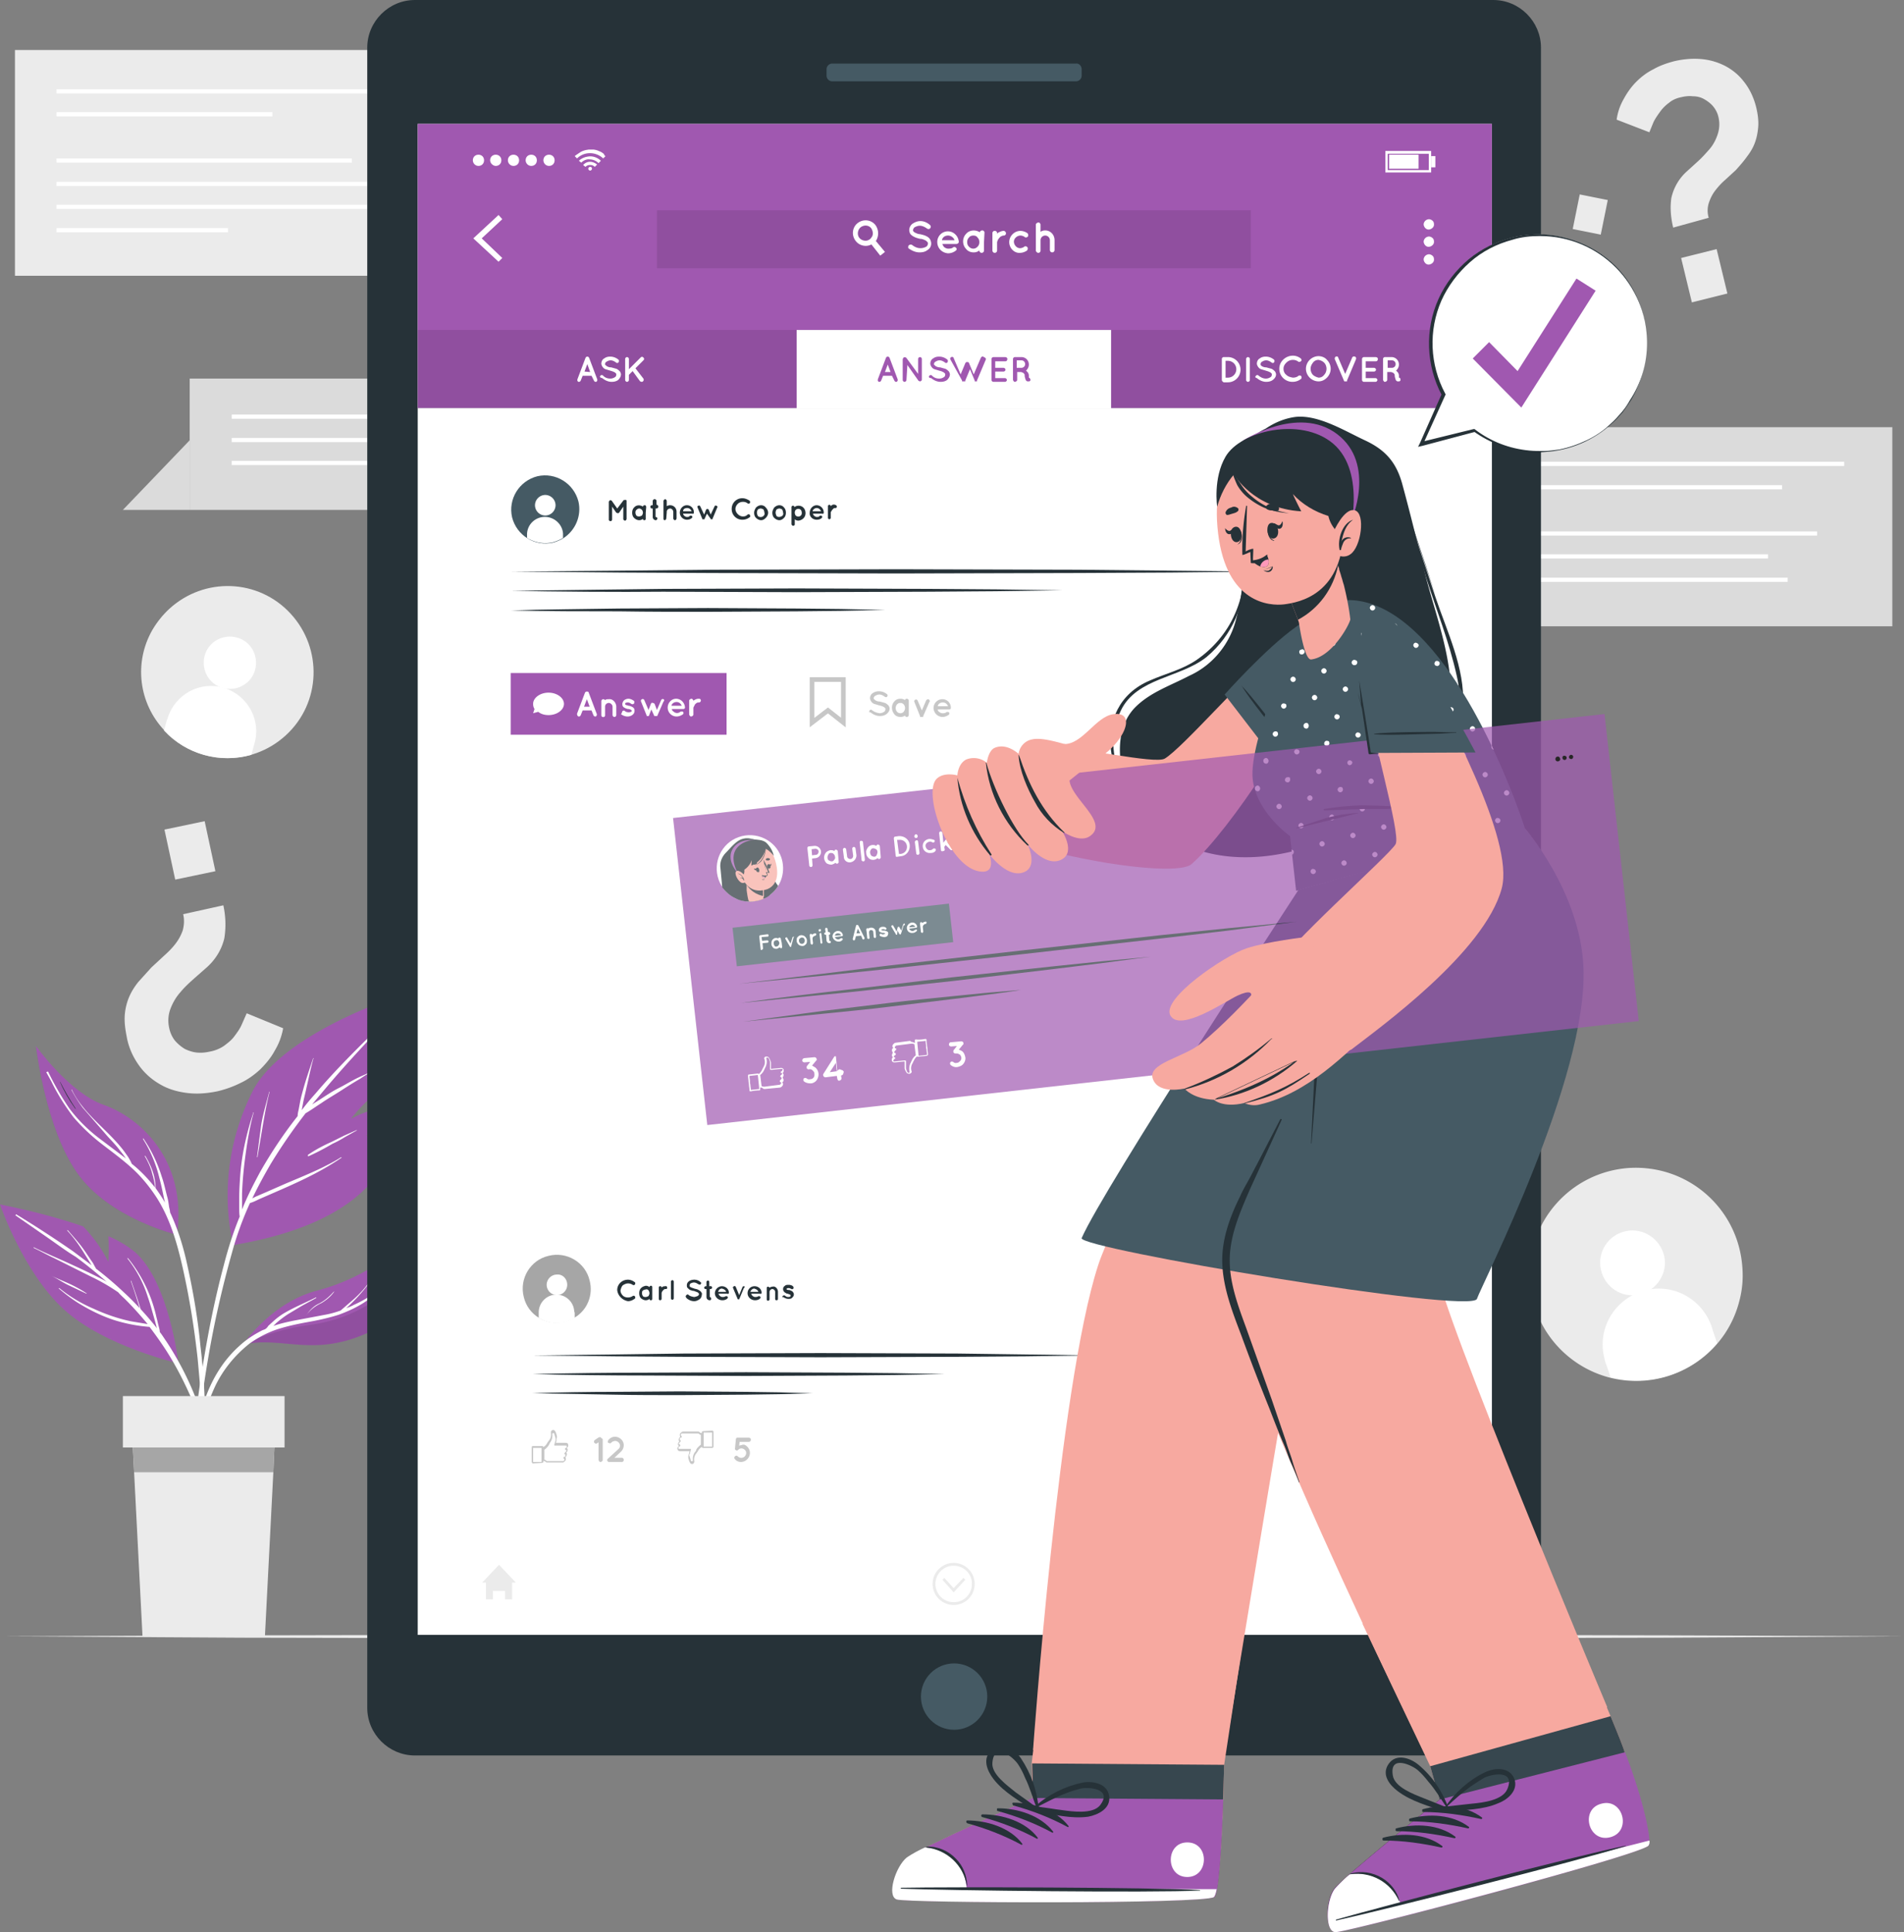 <svg xmlns="http://www.w3.org/2000/svg" viewBox="0 0 407.5 413.4" xmlns:v="https://vecta.io/nano"><rect x="0" y="0" width="407.5" height="413.4" fill="#808080" stroke="none"/><style><![CDATA[.Q{fill:#263238}.R{fill:#fff}.S{fill:#a058b0}.T{fill:#f7a9a0}.U{fill:#ebebeb}.V{fill:#455a64}.W{enable-background:new}]]></style><g class="U"><path d="M3.2 59h92.1V10.7H3.2h0z"/><path d="M109.5 59H95.3V44.2z"/></g><path d="M12.1 19.1h74.4v.9H12.1zm0 4.9h46.2v.9H12.1zm0 9.9h63.2v.9H12.1zm0 5h74.4v.9H12.1zm0 4.9h74.4v.9H12.1zm0 5h36.7v.9H12.1z" class="R"/><g fill="#dbdbdb"><path d="M313 91.4h92V134h-92z"/><path d="M298.8 134H313v-14.8z"/></g><path d="M322 113.7h66.9v.9H322zm0 4.9h56.4v.9H322zm0-14.8h59.4v.9H322zm0-5h72.7v.9H322zm0 24.8h60.6v.9H322z" class="R"/><g fill="#dbdbdb"><path d="M40.6 81h92v28.1h-92z"/><path d="M26.3 109.1h14.3V94.2z"/></g><path d="M49.6 88.7h66.9v.9H49.6zm0 5H106v.9H49.6zm0 4.9h60.6v.9H49.6z" class="R"/><path d="M35.2 156.3c6.9 7.5 18.5 7.9 26 1s7.9-18.5 1-26-18.5-7.9-26-1c-1.4 1.3-2.6 2.8-3.6 4.5-4 7-2.9 15.7 2.6 21.5z" class="U"/><g class="R"><path d="M43.8 140.3c-.8 3 .9 6.1 3.9 6.9s6.1-.9 6.9-3.9-.9-6.1-3.9-6.9h0c-3-.8-6.1.9-6.9 3.9z"/><path d="M35.7 154.1l-.6 2.2c4.7 5.1 12 7.1 18.7 5.2l.6-2.2c1.6-5.1-1.3-10.5-6.4-12.1s-10.5 1.3-12.1 6.4c0 .1-.1.3-.2.5h0z"/></g><path d="M344.7 294.8c12.2 3 24.6-4.4 27.6-16.6.6-2.3.8-4.7.6-7.1-.9-12.6-11.7-22-24.3-21.2-12.6.9-22 11.7-21.2 24.3a22.91 22.91 0 0 0 17.3 20.6z" class="U"/><g class="R"><path d="M342.8 272.3c1.2 3.7 5.1 5.7 8.7 4.5s5.7-5.1 4.5-8.7-5.1-5.7-8.7-4.5h0c-3.6 1.1-5.7 5-4.5 8.7h0z"/><path d="M343.8 292l.9 2.7c8.4 2.1 17.2-.7 22.8-7.3l-.9-2.7c-1.7-6.4-8.2-10.3-14.6-8.6s-10.3 8.2-8.6 14.6c.1.5.2.9.4 1.3h0z"/></g><path d="M341.9 55.4c-.3 1.6-.9 3.2-1.8 4.6-1 1.4-2.6 2.5-4.3 3-.6.2-1.3.5-2.2.7l-2.6 1c-.9.4-1.6 1-2.3 1.6-.7.7-1.1 1.6-1.3 2.5-.1.7-.1 1.4 0 2.1.2.6.5 1.2.9 1.7s.9.9 1.5 1.2 1.2.5 1.9.7c.7.1 1.5.1 2.2 0s1.3-.4 2-.7c.6-.3 1.2-.7 1.7-1.1s1-.9 1.3-1.3l4.1 4.2c-.7 1-1.5 1.9-2.4 2.6s-2 1.3-3.1 1.7-2.3.6-3.5.7c-2.6.2-5.3-.4-7.6-1.6-1.2-.6-2.3-1.5-3.2-2.6s-1.6-2.4-1.9-3.8c-.4-1.6-.4-3.4-.1-5 .2-1 .5-2.1 1-3 .4-.8 1-1.5 1.6-2.2a8.88 8.88 0 0 1 2.2-1.6c.9-.5 1.7-.9 2.6-1.2l2.4-.8c.8-.2 1.5-.6 2.2-.9.7-.4 1.3-.8 1.8-1.4s.9-1.4 1-2.2l5.9 1.1zm2.2-12.6l-1.5 7.4-6-1.2 1.5-7.4 6 1.2zM47.8 193.7c.5 2.3.6 4.7.2 7.1-.6 2.5-2 4.7-4 6.4l-2.5 2.2c-1 .9-2 1.8-2.9 2.9-.9 1-1.6 2.2-2.1 3.5s-.6 2.7-.3 4.1c.2 1 .6 1.9 1.2 2.7.6.7 1.3 1.3 2.1 1.8.8.4 1.7.7 2.6.8 1 .1 1.9 0 2.8-.2a7.89 7.89 0 0 0 3-1.2c.8-.6 1.6-1.2 2.2-2s1.2-1.6 1.6-2.5l1.1-2.5 7.8 3.2a13.98 13.98 0 0 1-1.8 4.8c-.8 1.5-1.9 2.8-3.1 4-1.3 1.2-2.7 2.2-4.2 2.9-1.6.8-3.3 1.4-5 1.8-2 .4-4 .6-6 .4s-4-.7-5.7-1.6c-1.9-1-3.5-2.3-4.8-4-1.5-2-2.5-4.2-2.9-6.6-.3-1.5-.5-3-.4-4.5.1-1.3.4-2.6.9-3.8s1.2-2.3 2-3.3l2.8-3.1 2.7-2.5c.9-.8 1.7-1.6 2.4-2.5s1.2-1.8 1.6-2.9c.3-1.1.4-2.3.1-3.5l8.6-1.9zm-4-18l2.3 10.7-8.6 1.8-2.3-10.7 8.6-1.8zm314.3-127c-.5-2.1-.7-4.2-.4-6.3.5-2.3 1.7-4.3 3.4-5.8l2.2-2c.9-.8 1.7-1.7 2.5-2.6s1.4-2 1.8-3.2.5-2.4.2-3.7a5.45 5.45 0 0 0-1.2-2.4c-.5-.6-1.2-1.1-1.9-1.5s-1.5-.6-2.4-.6c-.8-.1-1.7 0-2.5.2-1 .2-1.9.6-2.6 1.2-.7.5-1.4 1.2-1.9 1.9s-1 1.4-1.4 2.2l-.9 2.2-7-2.7c.2-1.5.7-3 1.5-4.4.7-1.3 1.6-2.6 2.7-3.7s2.3-2 3.7-2.7c1.4-.8 2.9-1.3 4.4-1.7 1.7-.4 3.5-.6 5.3-.5s3.5.5 5.2 1.3 3.2 2 4.3 3.4c1.4 1.7 2.3 3.7 2.8 5.8.3 1.3.5 2.7.4 4-.1 1.2-.3 2.3-.7 3.4s-1 2.1-1.7 3c-.7 1-1.6 2-2.4 2.9l-2.4 2.2c-.8.7-1.5 1.5-2.1 2.3s-1 1.7-1.3 2.6a5.45 5.45 0 0 0 0 3.1l-7.6 2.1zm4 16l-2.3-9.5 7.6-1.9 2.3 9.5-7.6 1.9z" class="U"/><path d="M38.2 291.7s-15.9-3.6-24.6-11.6S0 257.7 0 257.7c6 1.2 12 2.7 17.8 4.7 2.2 2.3 4 4.8 5.4 7.6.1-1.8.1-3.6 0-5.5 2.1.9 4 2 5.7 3.4 7.3 6.4 9.3 23.8 9.3 23.8z" class="S"/><path d="M9.9 264.6l-6.5-4.5c-.1 0-.1-.1 0-.2 0-.1.1-.1.2 0h0c4.1 2.5 8.1 5.1 12 7.8l4 3-.3-.5-1.5-2.4c-1-1.6-2.1-3.1-3.4-4.5 0 0 0-.1.1-.1 1.2 1.4 2.5 2.8 3.6 4.4.5.7 1 1.5 1.5 2.2.3.4.5.8.7 1.2a.76.76 0 0 1 .2.4 73.37 73.37 0 0 1 6 5.1 54.52 54.52 0 0 1 3.4 3.4c-.6-1.9-1.2-3.9-1.9-5.8 0-.1.1-.1.1 0 .7 2 1.4 4 2 6 1.2 1.3 2.4 2.7 3.5 4.1l-.1-.3c-.2-.8-.4-1.5-.6-2.2-.4-1.4-.8-2.9-1.3-4.3-.9-2.9-2.4-5.7-4.3-8.1-.1-.1 0-.1.1-.1a30.59 30.59 0 0 1 6.1 12.7c.2.7.3 1.3.5 2 .1.4.2.7.2 1.1.5.6.9 1.3 1.4 2 2.7 4.1 5 8.6 6.7 13.2a147.08 147.08 0 0 1 5.1 15.9l-.1.1-.1-.1c-3.1-9.3-6.3-18.8-11.6-27.1-1.1-1.7-2.3-3.4-3.6-5.1a33.85 33.85 0 0 1-7.7-1.5c-2.7-.9-5.3-2.2-7.7-3.7-1.4-.9-2.7-1.9-4-3-.1 0 0-.1.1-.1 2.2 1.8 4.7 3.3 7.3 4.4 2.6 1.2 5.2 2.1 8 2.7l3.6.6c-1.5-1.8-3-3.5-4.7-5.2-.5-.5-1.1-1-1.6-1.6-1.9-1.3-3.8-2.4-5.9-3.4l-7.8-3.9c-1.5-.7-2.9-1.5-4.4-2.2-.1 0 0-.1.1-.1 2.6 1.3 5.3 2.4 7.9 3.6s5 2.3 7.4 3.6l.3.2c-2.2-1.9-4.4-3.7-6.7-5.4-2-1.2-4-2.7-6.3-4.3zm.9 8.3l3.9 1.7c1.3.6 2.6 1.3 3.8 2.1.1 0 0 .1 0 .1l-3.8-1.8c-1.3-.6-2.5-1.5-3.9-2.1h0 0z" class="R"/><path d="M89.9 211.5c-2.9 3.8-4.6 8.4-4.8 13.2-.1 1.4.2 3.4.3 5.8-4 2.3-7.5 5.3-10.3 8.9 3.2-1.8 6.8-2.7 10.5-2.5a39.34 39.34 0 0 1-.6 4.8c-2.3 0-4.6.5-6.7 1.3 2.1 0 4.2.4 6.1 1.2-2.8 9-11.3 18.3-34.5 22.2-2.5-11.1-1-22.6 4.1-32.8 6.9-13.7 35.9-22.1 35.9-22.1z" class="S"/><path d="M41.7 305a212.26 212.26 0 0 1 1.5-11.5c1.2-7.7 2.7-15.3 4.7-22.8.9-3.5 2-7 3.4-10.4-.1-.6-.1-1.2-.1-1.9v-2.2c0-1.5.1-3 .2-4.5.2-2.9.7-5.9 1.4-8.7.4-1.7.9-3.3 1.4-4.9v-.1h.1 0c-.8 2.9-1.3 5.8-1.7 8.7s-.7 5.8-.8 8.7v2.4 1c1.1-2.8 2.5-5.5 3.9-8.1 2.4-4.2 5-8.1 8-11.9 0-.4.1-.9.2-1.3l.3-1.6c.2-1.1.5-2.1.8-3.2.6-2.1 1.3-4.1 2-6.2v-.1h.1 0c-.6 2.1-1 4.2-1.5 6.3-.2 1-.5 2.1-.7 3.1l-.3 1.6v.1c.9-1.2 1.9-2.4 2.9-3.5 4.4-5.2 9.3-10 14.2-14.8l1.8-1.7h.1v.1c-4.7 4.9-9.3 9.8-13.7 15l-3.1 3.7 1.6-1c1.4-.9 2.7-1.8 4.1-2.5s2.8-1.6 4.3-2.3 3.1-1.3 4.5-2.2c.1 0 .1.1 0 .1-1.5.7-2.9 1.5-4.2 2.4-1.4.8-2.8 1.7-4.2 2.6s-2.8 1.7-4.1 2.6c-1.1.7-2.2 1.5-3.4 2.2-2.7 3.5-5.2 7.1-7.5 10.9-1.4 2.4-2.7 4.8-3.9 7.3l.8-.4 2.1-.9 4.1-1.8c2.6-1.1 5.3-2.2 7.8-3.4 1.4-.7 2.8-1.4 4.2-2.3.1 0 .1.1.1.1-4.8 3.3-10.1 5.6-15.4 7.9l-2.3 1c-.6.3-1.2.6-1.9.8a69.63 69.63 0 0 0-3.9 10.8c-2.1 7.5-3.8 15-5.1 22.7-1.3 7.6-2.2 15.3-2.9 23l-.3 2.9c0 .2-.2.3-.4.2-.1 0-.2-.1-.2-.2.2-4 .6-7.9 1-11.8zm14.2-64.3c.4-2.4 1.1-4.7 1.7-7v-.1h.1 0c-.6 2.3-1 4.6-1.4 6.9l-1.2 7.1H55l.9-6.9zm10 6.4c1.6-1.1 3.3-2 5.1-2.8l2.6-1.3 2.7-1.2c.1 0 .1.1 0 .1l-2.5 1.4c-.8.5-1.7 1-2.6 1.4-1.7 1-3.4 1.9-5.2 2.7-.1 0-.1-.1-.1-.3 0 .1 0 .1 0 0z" class="R"/><g class="Q"><path d="M37.9 264.2s-14.7-3.5-21.5-13.4c-6.5-9.4-8.5-25.5-8.7-26.9.3 1.3 3.3 15.4 13.3 21.9 7.7 5 15.2 9.1 16.9 18.4z" opacity=".1" class="W"/><path d="M24.3 238.7c2.6 2.4 4.5 5.5 5.4 8.9h-.1c-1-3.3-2.8-6.3-5.3-8.9-.1.1 0 0 0 0z"/></g><path d="M37.9 264.2s-14.7-3.5-21.5-13.4c-6.5-9.4-8.5-25.5-8.7-26.9v-.1s7.1 10 14.5 12.6 17.9 11.4 15.7 27.8z" class="S"/><path d="M10.3 229.3a60.63 60.63 0 0 0 4.5 7.8c1.7 2.3 3.8 4.4 6.1 6.2l6.1 4.6-.1-.1c-.4-.6-.8-1.1-1.2-1.6-.8-1.1-1.8-2.1-2.7-3.1l-5.3-6.1c-.9-1.2-1.7-2.5-2.4-3.8 0-.1.1-.1.1 0 2.4 5 7.2 8.2 10.6 12.4.5.6.9 1.2 1.4 1.9.3.5.6 1 .8 1.5 1.9 1.5 3.5 3.2 5 5.1-.1-1-.3-1.9-.6-2.9-.3-1.3-.9-2.6-1.6-3.8v-.1h.1 0c.7 1.2 1.3 2.4 1.7 3.7.3 1 .5 2.1.5 3.2h0c.7 1 1.4 2 2 3.1l-.2-.9c-.3-1.5-.6-2.9-1-4.4-.7-2.9-1.9-5.8-3.5-8.3v-.1h.1 0a30.29 30.29 0 0 1 3.9 8.1c.5 1.4.8 2.9 1.2 4.4.2.7.3 1.5.4 2.2.1.4.2.8.2 1.1 1.5 3.2 2.6 6.6 3.4 10 1.4 6.1 2.5 12.3 3.1 18.6.8 6.6 1.1 13.2 1 19.8 0 .8-.1 1.6-.1 2.5 0 .2-.3.2-.3 0-.2-3.3-.2-6.5-.4-9.8s-.5-6.5-.8-9.8c-.7-6.4-1.7-12.7-3.1-19-1.2-5.4-2.7-10.8-5.7-15.5-1.5-2.3-3.3-4.5-5.3-6.3-2.1-1.9-4.3-3.5-6.5-5.2s-4.2-3.6-6-5.7c-1.8-2.4-3.4-4.9-4.7-7.6l-1.1-2c.3-.1.4-.2.4-.1z" class="R"/><path d="M12.9 231.5c1 2 2.1 3.9 3.3 5.7 0 0 0 .1-.1 0-1.3-1.8-2.4-3.7-3.3-5.8-.1 0 0 0 .1.1z" class="Q"/><path d="M92 257.7s.2 20.9-12.3 27-19.2 1-27.7 3h0c.3-.5 6.4-9.2 16-11.6 9.9-2.6 20.9-9.7 24-18.4z" class="S"/><path d="M92 257.7s.2 20.9-12.3 27-19.2 1-27.7 3h0c4.5-2.1 9.3-3.6 14.2-4.2 7.9-1 23-6.1 25.8-25.8z" opacity=".1" class="W"/><path d="M51.2 288c1.5-1.4 3.2-2.5 5-3.4.3-.1.6-.2.8-.4s.3-.3.4-.5l1.2-1.1c.8-.7 1.6-1.3 2.5-1.8 2.1-1.2 4.3-2.1 6.5-3.2.1 0 .1.1.1.1l-3.1 1.7-3 1.8a23.48 23.48 0 0 0-2.5 1.9l-.6.6c1.4-.5 2.8-.8 4.2-1.1l6.9-1.3c1.1-.2 2.2-.5 3.3-.9l3-2.6c1.2-1.1 2.3-2.3 3.2-3.6h.1v.1h0c-1.5 2-3.2 3.9-5.1 5.6.5-.2 1.1-.4 1.6-.7 4.3-1.9 8-5 10.7-8.9 0 0 .1 0 .1.1-2.3 3.3-5.2 6.1-8.6 8.3-1.7 1.1-3.5 1.9-5.4 2.6-2.2.7-4.5 1.2-6.8 1.6-2.2.4-4.5.9-6.6 1.6-2 .7-3.9 1.7-5.6 2.9-3.2 2.5-5.8 5.7-7.5 9.3-2.2 4.8-3.6 10-4.1 15.3 0 .2-.4.2-.4 0 .5-8.7 2.9-17.9 9.7-24zm14.5-6.8c.7-1 1.5-1.8 2.6-2.3 1.2-.6 2.2-1.5 3.1-2.5 0-.1.1 0 .1 0-.7 1-1.7 1.8-2.7 2.4-1.3.6-2.3 1.4-3.1 2.4 0 .1-.1 0 0 0z" class="R"/><path d="M59 303.5l-.5 11.5-1.8 35.1H30.5L28.7 315l-.6-11.5z" class="U"/><path d="M59 303.5l-.5 11.5H28.7l-.6-11.5z" fill="#a6a6a6"/><path d="M26.3 298.7h34.6v11H26.3zM.8 350.1l50.9-.2 50.8-.1 101.6-.2 101.7.2 50.9.1 50.8.2-50.8.3-50.9.1-101.7.1-101.6-.1-50.8-.1z" class="U"/><path d="M88.8 0h230.8c5.6 0 10.2 4.6 10.2 10.2v355.2c0 5.6-4.6 10.2-10.2 10.2H88.8c-5.6 0-10.2-4.6-10.2-10.2V10.2C78.6 4.6 83.2 0 88.8 0z" class="Q"/><path d="M89.4 26.5h229.9v323.3H89.4z" class="R"/><path d="M89.4 26.5h229.9v60.8H89.4z" class="S"/><g class="R"><path d="M106.7 56l-5.4-5 5.4-5 .8.9-4.4 4.1 4.4 4.2z"/><use href="#B"/><use href="#B" y="3.7"/><use href="#B" y="7.5"/><path d="M129.6 33.4l-.3.3-.2.2c-1.6-1.5-4.1-1.5-5.6 0l-.2-.2-.3-.3h0 0l.4-.3.9-.6c.4-.2.7-.3 1.1-.4l.6-.1h.5.4c.3 0 .7.1 1 .2.2.1.5.2.7.3a3.04 3.04 0 0 1 .7.5c0 .2.1.3.3.4h0z"/><path d="M124.4 34.8l-.5-.4c.5-.5 1.2-.8 1.9-.9 1-.2 2.1.2 2.8.9l-.5.5c-.5-.5-1.2-.8-1.9-.8-.6-.1-1.3.2-1.8.7z"/><path d="M127.8 35.2l-.5.5c-.3-.3-.6-.4-1-.4s-.7.1-1 .4l-.5-.4c.8-.9 2-.9 3-.1-.1 0-.1 0 0 0z"/><path d="M126.7 36.1c0 .2-.2.4-.4.4h0c-.2 0-.4-.2-.4-.4h0c0-.2.2-.4.4-.4h0c.3 0 .4.2.4.4zm-25.5-1.8c0-.7.5-1.2 1.2-1.2s1.2.5 1.2 1.2h0c0 .7-.5 1.2-1.2 1.2s-1.2-.6-1.2-1.2h0zm3.7 0c0-.7.5-1.2 1.2-1.2s1.2.5 1.2 1.2-.5 1.2-1.2 1.2h0c-.6 0-1.2-.6-1.2-1.2z"/><use href="#C"/><use href="#C" x="3.8"/><use href="#C" x="7.6"/><path d="M306.3 36.9h-9.8v-4.6h9.8v4.6zm-9.3-.5h8.8v-3.5H297v3.5zm.3-3.3h6.3v3h-6.3z"/><path d="M306.3 33.4h.9v2.4h-.9z"/></g><g class="U"><path d="M110.4 338.6h-.8v3.6h-1.5v-1.8h-2.6v1.8H104v-3.6h-.8l3.6-3.8z"/><use href="#D"/><use href="#D" y="3.1"/><use href="#D" y="6.2"/><path d="M206.6 338l-2.5 2.7-2.4-2.7.4-.4 2 2.2 2.1-2.2zm-2.5 5.4a4.5 4.5 0 1 1 0-9 4.48 4.48 0 0 1 4.5 4.5h0a4.48 4.48 0 0 1-4.5 4.5zm0-8.4a3.9 3.9 0 1 0 0 7.8 3.84 3.84 0 0 0 3.9-3.9h0c.1-2.1-1.7-3.9-3.9-3.9z"/></g><path d="M140.6 45h127.1v12.4H140.6z" opacity=".1" class="W"/><g class="R"><path d="M189.4 53.9l-1 .8-1.9-2.4-.7-.9c.1-.1.3-.1.4-.2.2-.2.4-.4.5-.7l.7 1 2 2.4z"/><path d="M187.4 48.2c-.9-1.2-2.6-1.4-3.8-.5s-1.4 2.6-.5 3.8c.8 1.1 2.3 1.4 3.4.8a.76.76 0 0 1 .4-.2l.6-.6a3.04 3.04 0 0 0-.1-3.3zm-1.2 3c-.1.1-.2.2-.4.2-.8.3-1.8-.1-2.1-.9s.1-1.8.9-2.1c.7-.3 1.5-.1 1.9.5.3.5.4 1.1.2 1.6-.1.3-.3.5-.5.7h0zm8.3 1.3c.2-.2.5-.2.7-.1.5.4 1.1.7 1.8.7.4 0 .8-.1 1.2-.3.2-.1.4-.4.4-.7 0-.1 0-.2-.1-.3l-.3-.3c-.4-.2-.8-.4-1.3-.4h0c-.4-.1-.8-.2-1.2-.4s-.7-.4-.9-.7c-.1-.2-.2-.5-.2-.8 0-.5.3-1.1.8-1.4s1-.5 1.6-.5c.7 0 1.4.3 2 .8.2.2.3.4.1.7-.1.2-.4.3-.7.1h0c-.4-.3-1-.6-1.5-.6-.4 0-.7.1-1.1.3-.2.1-.3.3-.4.6 0 .1 0 .2.1.3l.2.2c.4.2.8.4 1.2.4h0c.4.1.9.2 1.3.4s.7.4.9.8c.1.2.2.5.2.8 0 .6-.3 1.1-.8 1.4-.5.4-1.1.5-1.7.5-.9 0-1.7-.4-2.4-.9 0-.1-.1-.4.1-.6zm6.1-.7a2.26 2.26 0 0 1 2.3-2.3h0c1.2 0 2.2 1 2.3 2.2h0v.1c0 .2-.3.4-.5.4h-3c0 .2.2.4.3.6.2.2.6.4.9.4s.7 0 1-.2c.2-.2.5-.2.7 0s.2.4 0 .6h0c-.5.4-1.1.6-1.7.6-1.3-.1-2.3-1.1-2.3-2.4zm1-.4h2.7c-.2-.6-.8-1-1.4-1-.7 0-1.2.4-1.3 1h0zm9 .4v1.8a.5.5 0 1 1-1 0 1.92 1.92 0 0 1-1.2.4c-.6 0-1.2-.2-1.6-.7-.9-.9-.9-2.4 0-3.3.7-.8 2-.9 2.9-.3 0-.2.3-.4.5-.4a.47.47 0 0 1 .5.5l-.1 2zm-1 0c0-.4-.1-.7-.4-1-.2-.3-.5-.4-.9-.4-.3 0-.7.1-.9.4-.3.3-.4.6-.4 1s.1.7.4 1c.2.2.5.4.9.4.3 0 .6-.1.9-.4s.4-.6.4-1h0zm5.7-1.9a.47.47 0 0 1-.5.5c-.2 0-.4.1-.6.2s-.3.3-.4.4c-.2.2-.3.5-.4.8v1.8a.5.5 0 1 1-1 0v-3.7a.47.47 0 0 1 .5-.5h0a.47.47 0 0 1 .5.5h0v.1l.2-.2c.4-.2.8-.4 1.2-.4.3 0 .5.3.5.5h0zm.7 1.9c0-1.3 1.1-2.4 2.4-2.4.5 0 1.1.2 1.5.5.2.2.2.5.1.7-.2.2-.5.3-.7.1h0c-.3-.2-.6-.3-.9-.3-.7 0-1.4.6-1.4 1.3s.6 1.4 1.3 1.4h0c.3 0 .6-.1.9-.3.2-.2.5-.1.7.1.1.2.1.5-.1.7-.4.3-1 .5-1.5.5-1.2.1-2.3-1-2.3-2.3zm6.7 1.8a.47.47 0 0 1-.5.5c-.2 0-.4-.2-.5-.4v-.1V48c.1-.3.4-.4.6-.4s.3.2.4.4v1.6a1.69 1.69 0 0 1 1-.3c1.1 0 2 .9 2 2.1v2.1a.5.5 0 1 1-1 0h0v-2.1a1 1 0 1 0-2 0v2.2z"/></g><path d="M89.4 70.6h229.9v16.8H89.4z" opacity=".1" class="W"/><path d="M126.6 80.4h-1.9l-.4 1c-.1.2-.2.3-.4.3h-.1c-.2-.1-.3-.3-.2-.6l1.7-4.5c.1-.2.2-.3.4-.3s.3.1.4.3l1.7 4.5c.1.2 0 .5-.2.6h-.1c-.2 0-.3-.1-.4-.3l-.5-1zm-.3-.8l-.6-1.7-.6 1.6 1.2.1zm2.2.8a.37.37 0 0 1 .6 0c.4.4.9.6 1.5.6a1.69 1.69 0 0 0 1-.3c.2-.1.3-.3.3-.6 0-.1 0-.2-.1-.2-.1-.1-.1-.2-.2-.2-.3-.2-.7-.3-1-.4h0l-1-.3c-.3-.1-.5-.3-.7-.6-.1-.2-.2-.4-.2-.6 0-.4.2-.9.6-1.1.4-.3.8-.4 1.3-.4.6 0 1.2.2 1.7.6.2.1.2.4.1.6s-.4.2-.5.1c-.4-.3-.8-.5-1.2-.5-.3 0-.6.1-.9.3a.55.55 0 0 0-.3.5c0 .1 0 .2.1.2l.2.2a1.69 1.69 0 0 0 1 .3h0l1.1.3c.3.1.6.4.8.6.1.2.2.4.2.6 0 .5-.3.9-.6 1.2-.4.3-.9.4-1.4.4-.7 0-1.4-.3-2-.8-.5-.1-.6-.3-.4-.5h0zm5.3.9v-4.5c0-.2.2-.4.4-.4s.4.2.4.4V79l2.5-2.5a.37.37 0 0 1 .6 0h0c.2.2.2.4 0 .6l-1.7 1.7 1.7 2.2a.47.47 0 0 1-.1.6h0c-.1.1-.2.1-.3.1s-.2-.1-.3-.1l-1.6-2.2-.8.8v1.1c0 .2-.2.4-.4.4s-.4-.2-.4-.4h0 0zm36.7-10.7h67.3v16.8h-67.3z" class="R"/><g class="S"><path d="M190.9 80.4H189l-.4 1c-.1.2-.2.3-.4.3h-.1c-.2-.1-.3-.3-.2-.6l1.7-4.5c.1-.2.2-.3.4-.3s.3.1.4.3l1.7 4.5c.1.2 0 .5-.2.6h-.1c-.2 0-.3-.1-.4-.3l-.5-1zm-.3-.8L190 78l-.6 1.6h1.2zm3.4 1.7c0 .2-.2.4-.4.4s-.4-.2-.4-.4v-4.4h0a.76.76 0 0 1 .2-.4.47.47 0 0 1 .6.1l2.5 3.4v-3.2c0-.2.2-.4.4-.4h0c.2 0 .4.2.4.4v4.4c0 .2-.2.4-.4.4-.1 0-.2-.1-.3-.1h0l-2.4-3.4-.2 3.2zm4.9-.9a.37.37 0 0 1 .6 0c.4.4.9.6 1.5.6a1.69 1.69 0 0 0 1-.3c.2-.1.3-.3.3-.6 0-.1 0-.2-.1-.2-.1-.1-.1-.2-.2-.2-.3-.2-.6-.3-1-.4h0l-1-.3c-.3-.1-.5-.3-.7-.6-.1-.2-.2-.4-.2-.6 0-.4.2-.9.6-1.1.4-.3.8-.4 1.3-.4.6 0 1.2.2 1.7.6.2.1.2.4.1.6s-.4.2-.5.1c-.4-.3-.8-.5-1.2-.5-.3 0-.6.1-.9.3a.55.55 0 0 0-.3.5c0 .1 0 .2.1.2l.2.2a1.69 1.69 0 0 0 1 .3h0l1.1.3c.3.1.6.4.8.6.1.2.2.4.2.6 0 .5-.3.9-.6 1.2-.4.3-.9.4-1.4.4-.7 0-1.4-.3-2-.8-.5 0-.6-.3-.4-.5-.1 0 0 0 0 0zm12.1-3.5l-1.9 4.5v.1h0v.1h0 0 0-.1 0 0-.2 0 0-.1 0-.1 0v-.1h0v-.1l-1-2.4-1 2.4v.1h0v.1h0 0 0-.1 0-.1-.2-.1 0-.1 0-.1 0v-.1h0v-.1l-2.5-4.5c-.1-.2 0-.4.2-.5h0c.2-.1.5 0 .5.2h0l1.5 3.5 1-2.4c.1-.2.3-.3.6-.2.1 0 .2.1.2.2l1 2.4 1.5-3.5c.1-.2.3-.4.5-.3s.7.3.6.6h0 0z"/><use href="#E"/><path d="M220.5 81.1c.1.2 0 .5-.3.5h0-.2 0c-.1 0-.2 0-.3-.1s-.2-.2-.2-.3c-.1-.3-.2-.6-.2-.9 0-.1 0-.2-.1-.3s-.1-.2-.2-.2c-.1-.1-.3-.1-.4-.2h-.9v1.7c0 .2-.3.4-.5.4s-.3-.2-.4-.4v-4.5c0-.2.2-.4.4-.4h0 1.4a1.58 1.58 0 0 1 1.6 1.6h0c0 .5-.2.9-.6 1.3l.3.3c.2.2.3.5.3.8v.4c.1 0 .2.1.3.3zm-1.1-3.2c0-.4-.3-.8-.8-.8h0-1v1.6h1c.4 0 .8-.3.8-.8z"/></g><g class="R"><path d="M261.5 81.3v-4.5c0-.2.2-.4.4-.4h0 .9a2.7 2.7 0 1 1 0 5.4h-.9c-.2-.1-.4-.3-.4-.5h0zm.8-.5h.5a1.8 1.8 0 1 0 0-3.6h-.5v3.6zm4.4-4c0-.2.2-.4.4-.4h0c.2 0 .4.2.4.4v4.5c0 .2-.2.4-.4.4h0c-.2 0-.4-.2-.4-.4h0v-4.5zm2.1 3.6a.37.37 0 0 1 .6 0c.4.3.9.6 1.5.6a1.69 1.69 0 0 0 1-.3c.2-.1.3-.3.3-.6 0-.1 0-.2-.1-.2-.1-.1-.1-.2-.2-.2-.3-.2-.7-.3-1-.4h0l-1-.3c-.3-.1-.5-.3-.7-.6-.1-.2-.2-.4-.2-.6 0-.4.2-.9.6-1.1.4-.3.8-.4 1.3-.4.6 0 1.2.2 1.7.6.2.1.2.4.1.6s-.4.2-.5.1c-.4-.3-.8-.5-1.2-.5-.3 0-.6.1-.9.3a.55.55 0 0 0-.3.5v.2l.2.2a1.69 1.69 0 0 0 1 .3h0l1.1.3c.3.1.6.4.8.6.1.2.2.4.2.6 0 .5-.3.9-.7 1.2s-.9.4-1.4.4c-.7 0-1.4-.3-2-.8-.4-.1-.4-.3-.2-.5-.1 0 0 0 0 0zm5-1.5c0-1.6 1.4-2.8 2.9-2.8.6 0 1.2.2 1.7.6.2.2.2.5 0 .6-.1.1-.3.2-.5.1a1.92 1.92 0 0 0-1.2-.4c-.5 0-1 .2-1.4.6s-.6.8-.6 1.3.2 1 .6 1.3c.4.4.9.5 1.4.6.4 0 .9-.1 1.2-.4.2-.1.5-.1.6.1s.1.5-.1.6c-.5.4-1.1.6-1.8.6-1.5 0-2.8-1.2-2.8-2.8zM284 77c.5.5.8 1.2.8 1.9s-.3 1.4-.8 1.9-1.1.8-1.8.8-1.4-.3-1.9-.8-.8-1.2-.8-1.9.3-1.4.8-1.9 1.2-.8 1.9-.8 1.4.3 1.8.8zm-.1 1.9c0-.5-.2-1-.5-1.3s-.7-.5-1.2-.6c-.5 0-.9.2-1.2.6s-.5.8-.5 1.3.2 1 .5 1.3.8.5 1.2.6c.5 0 .9-.2 1.2-.6.3-.3.5-.8.5-1.3zm3.8 2.7h0 0 0 0 0l-2-4.7c-.1-.2 0-.5.2-.6s.5 0 .5.2l1.5 3.5 1.5-3.5c.1-.2.3-.3.6-.2.2.1.3.3.2.6l-1.9 4.5v.1h0v.1h0 0 0-.1 0-.1-.1-.1 0-.2 0z"/><use href="#E" x="79.3"/><path d="M299.7 81.1c.1.2 0 .5-.3.5h0-.2 0c-.1 0-.2 0-.3-.1s-.2-.2-.2-.3c-.1-.3-.2-.6-.2-.9 0-.1 0-.2-.1-.3s-.1-.2-.2-.2c-.1-.1-.3-.1-.4-.2h-.9v1.7c0 .2-.3.4-.5.4s-.3-.2-.4-.4v-4.5c0-.2.2-.4.4-.4h0 1.4a1.58 1.58 0 0 1 1.6 1.6h0c0 .5-.2.9-.6 1.3l.3.3c.2.2.3.5.3.8v.4c.2 0 .3.1.3.3zm-1-3.2c0-.4-.3-.8-.8-.8h0-.9v1.6h.9c.4 0 .8-.3.8-.8h0z"/></g><path d="M134.1 107.2v3.8c0 .2-.2.4-.3.4h0c-.2 0-.4-.2-.4-.3h0v-2.7l-.9 1.3c-.1.1-.2.1-.3.1h0c-.1 0-.2-.1-.3-.1l-.9-1.3v2.7c0 .2-.1.4-.3.4s-.4-.1-.4-.3v-.1-3.7c0-.2.2-.3.3-.4h0c.1 0 .2.1.3.1l1.2 1.7 1.3-1.7c.1-.1.2-.2.3-.1h0c.3-.1.4 0 .4.2zm4.1 2.5v1.3c0 .2-.1.3-.3.3s-.3-.1-.3-.3c-.2.2-.5.3-.8.3-.4 0-.8-.2-1.1-.5s-.4-.7-.4-1.1.1-.8.4-1.1c.5-.6 1.3-.6 1.9-.2 0-.2.2-.3.4-.3s.3.2.3.4l-.1 1.2h0zm-.6 0c0-.2-.1-.5-.2-.6-.2-.2-.4-.3-.6-.3s-.4.1-.6.3-.2.4-.2.6.1.5.2.6c.2.2.4.2.6.2s.4-.1.6-.2c.1-.2.2-.4.2-.6zm3.3-1.3c0 .2-.2.4-.4.4h0-.2v1.8c.2 0 .4.2.4.3 0 .2-.2.4-.3.4h0a.68.68 0 0 1-.7-.7v-1.8h-.2c-.2 0-.3-.2-.3-.4s.2-.3.3-.3h.2v-.9c0-.2.2-.4.4-.4h0c.2 0 .4.2.4.3h0v.9h.2c0 .1.2.2.2.4zm1.7 2.5c0 .2-.2.4-.3.4h0c-.2 0-.3-.1-.3-.3v-.1-3.7c0-.2.2-.3.3-.4.2 0 .4.2.4.4v1.1c.2-.1.4-.2.7-.2.8 0 1.4.6 1.4 1.4v1.4c0 .2-.2.4-.3.4h0c-.2 0-.3-.1-.4-.3h0v-1.4c0-.4-.2-.7-.6-.8-.4 0-.7.2-.8.6v.2l-.1 1.3zm2.9-1.2c0-.9.7-1.6 1.5-1.6h0a1.47 1.47 0 0 1 1.5 1.5h0v.1c0 .2-.2.3-.3.2h-2c0 .2.1.3.2.4.2.2.4.3.6.3s.5 0 .6-.2c.1-.1.3-.1.5 0 .1.1.1.3 0 .4-.3.3-.7.4-1.1.4a1.54 1.54 0 0 1-1.5-1.5h0zm.7-.3h1.8c-.1-.4-.5-.7-.9-.7-.5 0-.9.2-.9.7h0zm7.3-.8l-1 2.4v.1h0 0 0 0 0 0-.3-.1 0 0 0 0 0v-.1l-.8-1.1-.5 1.1v.1h0 0 0 0-.1-.3-.1 0 0 0 0 0v-.1l-1-2.4c-.1-.2 0-.4.2-.4.2-.1.3 0 .4.2h0l.8 1.7.4-1c0-.1.2-.2.3-.2s.3.1.3.2l.4 1 .8-1.7c.1-.2.2-.3.4-.2h0c.3.1.3.3.2.4zm3.1.3a2.26 2.26 0 0 1 2.3-2.3c.5 0 1 .2 1.5.5.1.1.2.3.1.5s-.3.2-.5.1c-.6-.5-1.6-.4-2.1.1-.3.3-.5.7-.5 1.1s.2.8.5 1.1.7.5 1.1.5.7-.1 1-.4c.2-.1.4-.1.5.1s.1.4-.1.5c-.4.3-.9.5-1.5.5a2.26 2.26 0 0 1-2.3-2.3zm5.2 1.9c-.3-.3-.4-.7-.4-1.1s.2-.8.4-1.1c.3-.3.7-.5 1.1-.5s.8.2 1 .5c.3.3.5.7.5 1.1s-.2.8-.5 1.1-.6.5-1 .5-.8-.2-1.1-.5zm.2-1.1c0 .2.1.5.2.7.3.3.9.3 1.2 0 .2-.2.3-.4.2-.7 0-.2-.1-.5-.2-.7-.2-.1-.4-.2-.6-.2s-.4.1-.6.2c-.1.2-.2.4-.2.7zm3.7 1.1c-.3-.3-.4-.7-.4-1.1s.2-.8.4-1.1c.3-.3.7-.5 1.1-.5s.8.2 1 .5c.3.3.4.7.4 1.1s-.1.8-.4 1.1-.6.5-1 .5-.8-.2-1.1-.5zm.3-1.1c0 .2.1.5.2.7.2.2.4.2.6.2s.4-.1.6-.2c.2-.2.3-.4.2-.7 0-.2-.1-.5-.2-.7-.2-.1-.4-.2-.6-.2s-.4.1-.6.2c-.1.2-.2.4-.2.7zm3.4 2.4v-2.4h0v-1.2c0-.2.2-.3.3-.3.2 0 .3.1.3.3.3-.2.6-.3.9-.3.9 0 1.5.7 1.5 1.6s-.7 1.5-1.5 1.6c-.3 0-.6-.1-.8-.3v1.1c0 .2-.2.3-.4.3h0c-.2-.1-.3-.2-.3-.4zm.7-2.4c0 .2.1.5.2.6.3.3.8.3 1.1 0h0c.2-.2.2-.4.2-.6s-.1-.5-.2-.6c-.3-.3-.8-.3-1.1 0h0c-.1.1-.2.3-.2.6zm3.2 0c0-.9.7-1.6 1.5-1.6h0a1.54 1.54 0 0 1 1.5 1.5v.1c0 .2-.2.3-.3.2h-2c0 .2.1.3.2.4.2.2.4.3.6.3s.5 0 .6-.2c.1-.1.3-.1.5 0 .1.1.1.3 0 .4h0c-.3.3-.7.4-1.1.4-.9 0-1.6-.7-1.5-1.5h0zm.6-.3h1.8c-.1-.4-.5-.7-.9-.7s-.8.3-.9.7zm5.2-1c0 .2-.1.3-.3.3h0c-.1 0-.3 0-.4.1l-.3.3c-.1.2-.2.3-.3.5v1.2c0 .2-.2.3-.3.3-.2 0-.3-.2-.3-.3v-2.5c0-.2.2-.3.3-.3.2 0 .3.2.3.3h0l.1-.1c.2-.2.5-.3.8-.2s.4.2.4.4z" class="Q"/><path d="M120.5 115.2c-.7.4-1.4.7-2.1.9-3.9.9-7.8-1.5-8.8-5.4-.9-3.9 1.5-7.8 5.4-8.8 3.9-.9 7.8 1.5 8.8 5.4.7 3-.6 6.2-3.3 7.9z" class="V"/><path d="M118.9 108.1a2.22 2.22 0 0 1-2.2 2.2 2.22 2.22 0 0 1-2.2-2.2 2.22 2.22 0 0 1 2.2-2.2 2.22 2.22 0 0 1 2.2 2.2h0zm1.6 6.1v.9c-.7.4-1.4.7-2.1.9-1.9.5-3.9.1-5.6-.9v-.9c.1-2.1 1.9-3.7 4-3.6 2 .1 3.6 1.7 3.7 3.6z" class="R"/><path d="M295.5 104.2a.47.47 0 1 1 0 1h0a.47.47 0 0 1-.5-.5h0a.47.47 0 0 1 .5-.5z"/><use href="#F"/><use href="#F" x="1.5"/><path d="M109.4 122.3l23.7-.2 19.5-.2 39.2-.1 39.1.1 19.6.2 19.6.2-19.6.2-19.6.1-39.1.1-39.2-.1-19.5-.1zm0 4.1l32.6-.4 28.5-.1 28.5.1 14.2.1 14.2.2-14.3.2-14.2.1-28.5.1-28.5-.1c-9.4.1-23 0-32.5-.2zm0 4.2c6.3-.2 16.8-.3 23.1-.4l19-.1 19 .1 9.5.1 9.5.2-9.5.2-9.5.1-19 .1c-6.3 0-12.7 0-19-.1-6.3 0-16.8 0-23.1-.2z" class="Q"/><path d="M109.3 144h46.2v13.2h-46.2z" class="S"/><path d="M126.6 152h-1.9l-.4 1c-.1.2-.2.3-.4.3h-.1c-.2-.1-.3-.3-.3-.6l1.7-4.5c.1-.2.4-.3.6-.2.1 0 .2.1.2.2l1.7 4.5c.1.2 0 .5-.2.6h-.1c-.2 0-.3-.1-.4-.3l-.4-1zm-.4-.8l-.6-1.6-.6 1.6h1.2zm5.7-.1v1.9c0 .2-.2.4-.4.4s-.4-.2-.4-.4v-1.8c0-.4-.4-.8-.8-.8s-.8.3-.8.8v1.8.1c0 .2-.3.4-.5.3-.2 0-.3-.2-.3-.4v-3c0-.2.2-.4.4-.4h0c.2 0 .3.1.4.2.2-.2.5-.2.8-.2.8-.1 1.5.6 1.6 1.5zm1.3 1.1c.1-.2.4-.2.5-.1h0c.2.2.5.3.9.3.2 0 .4-.1.5-.1.1-.1.1-.1.1-.2v-.1l-.1-.1c-.2-.1-.4-.2-.6-.2h0c-.2 0-.5-.1-.7-.2s-.4-.2-.5-.4c-.1-.1-.1-.3-.1-.5 0-.3.2-.6.4-.8.3-.2.6-.3.9-.3.4 0 .8.2 1.1.4.2.1.2.4.1.6s-.4.2-.6.1h0a1.08 1.08 0 0 0-.7-.3c-.2 0-.3 0-.5.1-.1 0-.1.1-.1.2v.1l.1.1c.2.1.4.1.6.2h0c.2 0 .5.1.7.2s.4.2.5.4a.9.9 0 0 1 .1.5c0 .4-.2.7-.5.9a1.69 1.69 0 0 1-1 .3c-.5 0-1-.2-1.4-.5.2-.2.2-.4.3-.6zm8.8-2.1l-1.3 3v.1h0 0 0 0 0-.1 0-.5-.1 0 0 0 0 0v-.1l-.6-1.3-.5 1.3v.1h0 0 0 0-.1-.3 0-.1 0 0 0 0 0v-.1l-1.2-3c-.1-.2 0-.4.2-.5h0c.2-.1.4 0 .5.2h0l.9 2.1.5-1.3c.1-.2.2-.3.4-.2.2 0 .3.1.4.2l.5 1.3.9-2.1c.1-.2.3-.3.5-.2h0c.2.1.2.4 0 .5zm.9 1.3c0-1 .8-1.9 1.8-1.9h0c1 0 1.8.8 1.9 1.8h0v.1c0 .2-.2.3-.4.3h-2.4a.55.55 0 0 0 .3.5c.4.4 1 .5 1.5.1.2-.1.4-.1.6 0 .1.1.1.4 0 .5-.4.3-.9.5-1.4.5-1.1 0-1.9-.9-1.9-1.9zm.8-.4h2.2c-.2-.5-.6-.8-1.1-.8s-1 .3-1.1.8zm6.3-1.1c0 .2-.2.4-.4.4s-.3 0-.5.1c-.1.1-.3.2-.4.4l-.3.6v1.5c0 .2-.3.4-.5.4s-.3-.2-.4-.4v-3c0-.2.3-.4.5-.4s.3.2.4.4h0l.2-.1a1.69 1.69 0 0 1 1-.3c.3 0 .4.2.4.4zm-35.6 1.8c-.2-.3-.3-.7-.3-1.1 0-1.3 1.5-2.4 3.3-2.4s3.3 1.1 3.3 2.4-1.5 2.4-3.3 2.4c-.8 0-1.6-.2-2.2-.7l-1.1.3.3-.9z" class="R"/><path d="M180.5 154.6l-3.3-2.6-3.4 2.6v-9.2h6.7z" fill="none" stroke="#c7c7c7" stroke-miterlimit="10"/><path d="M186.1 152c.2-.2.4-.2.6 0 .4.3.9.5 1.5.6a1.69 1.69 0 0 0 1-.3c.2-.1.3-.3.3-.6 0-.1 0-.2-.1-.2-.1-.1-.1-.2-.2-.2-.3-.2-.7-.3-1.1-.4h0l-1-.3c-.3-.1-.5-.3-.7-.6-.1-.2-.2-.4-.2-.6 0-.4.2-.9.6-1.1.4-.3.9-.4 1.3-.4.6 0 1.2.2 1.7.6.2.1.2.4.1.5-.1.2-.3.2-.5.1h0c-.4-.3-.8-.5-1.2-.5-.3 0-.6.1-.9.3a.55.55 0 0 0-.3.5c0 .1 0 .2.1.2l.2.2a1.69 1.69 0 0 0 1 .3h0l1.1.3c.3.1.6.4.8.6.1.2.2.4.2.6 0 .5-.3.9-.7 1.2s-.9.4-1.4.4c-.7 0-1.4-.3-2-.8-.3.1-.3-.1-.2-.4 0 .1 0 .1 0 0zm8.4-.5v1.5c0 .2-.2.4-.4.4s-.4-.1-.4-.3a1.69 1.69 0 0 1-1 .3c-.5 0-1-.2-1.3-.6s-.5-.8-.5-1.4c0-.5.2-1 .5-1.3.3-.4.8-.6 1.3-.6a1.69 1.69 0 0 1 1 .3c0-.2.2-.3.4-.3s.4.2.4.4v1.6zm-.8 0c0-.3-.1-.6-.3-.8s-.4-.3-.7-.3-.5.1-.7.3-.3.5-.3.8.1.6.3.8.4.3.7.3.5-.1.7-.3c.2-.3.3-.5.3-.8zm5.2-1.3l-1.3 3v.1h0v.1h0-.1 0-.1-.4-.1 0 0 0v-.1h0v-.1l-1.2-3c-.1-.2 0-.4.2-.5s.4 0 .5.2h0l.9 2.1.9-2.1a.55.55 0 0 1 .5-.3.55.55 0 0 1 .3.5l-.1.1h0zm.9 1.3c0-1 .8-1.9 1.9-1.9a1.79 1.79 0 0 1 1.8 1.8v.1c0 .2-.2.3-.4.3h-2.4a.55.55 0 0 0 .3.5 1.08 1.08 0 0 0 .7.3c.3 0 .6 0 .8-.2.2-.1.4-.1.6 0 .1.1.1.4 0 .5h0c-.4.3-.9.5-1.4.5a1.97 1.97 0 0 1-1.9-1.9h0zm.9-.4h2.2c-.2-.5-.6-.8-1.1-.8-.6 0-1 .3-1.1.8z" fill="#c7c7c7"/><path d="M123 281.9c-.7.4-1.4.7-2.1.9-3.9 1-7.9-1.4-8.8-5.3-1-3.9 1.4-7.9 5.3-8.8 3.9-1 7.9 1.4 8.8 5.3.8 3.1-.5 6.3-3.2 7.9z" fill="#a6a6a6"/><g class="R"><path d="M121.4 274.9a2.22 2.22 0 0 1-2.2 2.2 2.22 2.22 0 0 1-2.2-2.2 2.22 2.22 0 0 1 2.2-2.2h0c1.2-.1 2.2.9 2.2 2.2h0z"/><path d="M123 281v1c-.7.4-1.4.7-2.1.9-1.9.5-3.9.1-5.6-.9v-1c-.1-2.1 1.5-3.9 3.6-4s3.9 1.5 4 3.6c.1.2.1.3.1.4h0z"/></g><path d="M132.1 276c0-1.2 1-2.2 2.3-2.2.5 0 1 .2 1.4.5.2.1.2.3.1.5s-.3.2-.5.1h0a1.69 1.69 0 0 0-1-.3c-.4 0-.8.2-1.1.4-.3.3-.4.7-.5 1.1 0 .4.2.8.5 1.1s.7.4 1.1.4a1.69 1.69 0 0 0 1-.3c.2-.1.4-.1.5.1s.1.4-.1.5c-.4.3-.9.5-1.4.5-1.2-.2-2.2-1.2-2.3-2.4zm7.5.7v1.2c0 .2-.1.3-.3.3h0c-.2 0-.3-.1-.3-.3-.2.2-.5.3-.8.3-.4 0-.7-.2-1-.4-.3-.3-.4-.7-.4-1.1s.1-.8.4-1.1.6-.4 1-.5c.3 0 .6.1.8.3 0-.2.2-.3.3-.3.2 0 .3.1.3.3h0v1.3zm-.6 0c0-.2-.1-.5-.2-.6-.1-.2-.4-.3-.6-.2-.2 0-.4.1-.6.2-.2.2-.2.4-.2.6s.1.5.2.6c.1.2.4.2.6.2s.4-.1.6-.2c.1-.2.2-.4.2-.6zm3.8-1.2c0 .2-.1.3-.3.3h0c-.1 0-.3 0-.4.1l-.3.3c-.1.2-.2.3-.2.5v1.2c0 .2-.2.3-.3.3h0c-.2 0-.3-.1-.3-.3h0v-2.4c0-.2.1-.3.3-.3h0c.2 0 .3.1.3.3h0 0l.1-.1c.2-.2.5-.2.8-.2.1-.1.2 0 .3.3 0-.1 0-.1 0 0zm1.1-1.6c.2 0 .3.2.3.3v3.6c0 .2-.2.3-.3.3-.2 0-.3-.2-.3-.3v-3.7s.2-.2.3-.2zm3 3.2c.1-.1.3-.2.4-.1h0c.3.3.7.4 1.2.5.3 0 .5-.1.8-.2.2-.1.3-.3.3-.4s0-.1-.1-.2c0-.1-.1-.1-.2-.2l-.8-.3h0c-.3 0-.5-.1-.8-.2-.2-.1-.4-.3-.6-.5-.1-.2-.1-.3-.1-.5 0-.4.2-.7.5-.9s.7-.3 1.1-.3c.5 0 1 .2 1.3.5.2.1.2.3.1.4-.1.2-.3.2-.4.1h-.1c-.3-.2-.6-.4-1-.4-.2 0-.5.1-.7.2-.1.1-.2.2-.2.4v.2c0 .1.1.1.2.2.2.1.5.2.8.3h0c.3.1.6.1.9.3.2.1.5.3.6.5s.2.3.1.5c0 .4-.2.8-.5 1s-.7.4-1.1.4c-.6 0-1.1-.2-1.6-.6-.3-.3-.3-.5-.1-.7-.1.1 0 0 0 0zm5.5-1.6c0 .2-.2.3-.3.3h-.2v1.7c.2 0 .3.2.3.4s-.1.3-.3.3h0a.68.68 0 0 1-.7-.7v-1.7h-.2c-.2 0-.3-.2-.3-.3s.2-.3.3-.3h.2v-.9c0-.2.2-.3.3-.3.2 0 .3.1.3.3h0v.9h.2c.2-.1.4.1.4.3zm.6 1.2a1.54 1.54 0 0 1 1.5-1.5c.8 0 1.5.6 1.5 1.4h0 0c0 .2-.2.3-.3.2h-1.9c0 .2.1.3.2.4.2.2.4.3.6.3s.4 0 .6-.1c.1-.1.3-.1.5 0 .1.1.1.3 0 .4h0c-.3.3-.7.4-1.1.4-.9 0-1.6-.7-1.6-1.5zm.7-.3h1.7c-.1-.4-.5-.6-.9-.7-.4 0-.7.3-.8.7h0zm5.5-.8l-1 2.4h0 0 0 0 0 0 0-.2-.1 0 0 0 0 0 0l-1-2.4c-.1-.2 0-.3.2-.4h0c.2-.1.3 0 .4.2l.7 1.7.7-1.7c.1-.2.2-.2.4-.2.1.1.1.3-.1.4zm.8 1.1a1.47 1.47 0 0 1 1.5-1.5h0c.8 0 1.5.6 1.5 1.4h0 0c0 .2-.2.3-.3.2h-1.9c0 .2.1.3.2.4.2.2.4.3.6.3s.4 0 .6-.1c.1-.1.3-.1.5 0 .1.1.1.3 0 .4h0c-.3.3-.7.4-1.1.4-.9 0-1.6-.7-1.6-1.5h0zm.6-.3h1.7c-.1-.4-.5-.6-.9-.7-.3 0-.7.3-.8.7h0zm5.9 0v1.5c0 .2-.1.3-.3.3h0c-.2 0-.3-.1-.3-.3v-1.5a.65.65 0 0 0-.6-.6h0a.65.65 0 0 0-.6.6h0v1.5.1c0 .2-.2.3-.3.3-.2 0-.3-.1-.3-.3h0v-2.4c0-.2.1-.3.3-.3.1 0 .2.1.3.2.2-.1.4-.2.6-.2.6-.2 1.2.4 1.2 1.1h0zm1 .9c.1-.1.3-.2.5-.1h0c.2.2.4.3.7.3.1 0 .3 0 .4-.1.1 0 .1-.1.1-.2v-.1l-.1-.1c-.2-.1-.3-.1-.5-.2h0c-.2 0-.4-.1-.5-.2a.78.78 0 0 1-.4-.4c-.1-.1-.1-.3-.1-.4 0-.3.1-.5.4-.7.2-.2.5-.2.8-.2s.7.1.9.3c.1.1.2.3.1.5-.1.1-.3.2-.4.1h0c-.2-.1-.4-.2-.6-.2-.1 0-.3 0-.4.1l-.1.1h0l.1.1c.1.1.3.1.4.1h0c.2 0 .4.1.6.2a.78.78 0 0 1 .4.4c.1.1.1.3.1.4 0 .3-.2.5-.4.7s-.5.2-.8.2c-.4 0-.8-.2-1.1-.4-.1.2-.2 0-.1-.2z" class="Q"/><path d="M293.6 271a.47.47 0 1 1 0 1 .47.47 0 0 1-.5-.5c0-.3.3-.5.5-.5h0z"/><use href="#F" x="-1.9" y="166.8"/><path d="M296.5 271a.47.47 0 1 1 0 1 .47.47 0 0 1-.5-.5c0-.3.3-.5.5-.5z"/><path d="M114 290l17.7-.2 14.7-.2 29.2-.1 29.3.1 14.6.2 14.7.2-14.7.2-14.6.1-29.3.1-29.2-.1-14.7-.1zm0 4c7.1-.2 17.3-.3 24.4-.3l21.3-.1 21.3.1 10.6.1 10.6.2-10.6.2-10.6.1-21.3.1-21.3-.1c-7.1 0-17.2-.1-24.4-.3zm0 4.1c4.7-.2 12.6-.3 17.3-.3l14.2-.1 14.2.1 7.1.1 7.1.2-7.1.2-7.1.1-14.2.1c-4.7 0-9.5 0-14.2-.1l-17.3-.3z" class="Q"/><g fill="#c7c7c7"><path d="M117.2 312.9c-.1 0-.3 0-.4-.1l-.1-.1c-.1-.1-.2-.1-.3-.1s-.1 0-.2-.1-.1-.1-.1-.2v-2.4c0-.1.1-.2.2-.3.4-.2.7-.6.9-1 .1-.1.2-.3.3-.4.4-.5.5-1.1.4-1.7a.55.55 0 0 1 .3-.5h0c.2-.1.5 0 .6.2.2.3.3.7.4 1.1 0 .2 0 .4-.1.6v.3c0 .2-.1.3-.1.5h0 2c.1 0 .6 0 .6.4.1.3-.1.6-.3.7.1.1.2.2.2.4s-.1.4-.3.6h0c.1.1.2.3.1.5 0 .2-.2.4-.3.5.1.1.1.2.1.4a.55.55 0 0 1-.3.5l-.1.1c-.1.1-.3.1-.4.1h-3.1 0zm-.7-.6a.76.76 0 0 1 .4.2l.1.1h0 .2 3.2.2l.1-.1c.1-.1.1-.1.1-.2s-.1-.2-.1-.2c-.1 0-.1-.1-.1-.2s0-.1.1-.2h.1c.1 0 .2-.1.2-.3v-.2c-.1 0-.2-.1-.2-.2s.1-.2.2-.3.2-.2.2-.3 0-.1-.1-.2c-.2 0-.2-.2-.2-.2s.1-.2.2-.2c.2-.1.2-.2.2-.4 0 0 0-.1-.3-.1h-2-.3l-.1-.1.1-.3c0-.1.1-.3.1-.4l.1-.3v-.5l-.3-1c-.1-.1-.2-.1-.3 0-.1 0-.1 0-.1.1.1.7-.1 1.4-.5 1.9l-.2.4c-.2.4-.6.8-1 1.1v2.1zm0 .1h-.2.2 0 0z"/><path d="M114.1 313.1c-.1 0-.2 0-.2-.1-.1-.1-.1-.2-.1-.3v-1.1-.7-1.2c0-.2.1-.3.2-.3h.1 1.9c.2 0 .3.1.3.2v.1 3c0 .1 0 .2-.1.2-.1.1-.2.1-.3.1l-1.8.1h0zm0-1.8v.4 1.1h1.8v-3h-1.8v1.5h0zm14.9-3.4v4.5c0 .2-.3.4-.5.4s-.3-.2-.4-.4v-3.8l-.3.2c-.1 0-.1.1-.2.1a.76.76 0 0 1-.4-.2.47.47 0 0 1 .1-.6h0l.9-.6h0 0 .3.1 0 0 0 0 0 0 0 0 0 0v.1l.4.3zm4.5 4.5c0 .2-.2.4-.4.4h0-2.7c-.1 0-.2 0-.3-.1-.2-.2-.2-.4 0-.6h0l2.3-2.1c.2-.2.3-.4.3-.7a1.08 1.08 0 0 0-1-1c-.2 0-.5.1-.7.2l-.2.2c-.2.2-.4.1-.6 0s-.1-.4 0-.6h0l.2-.2c.3-.3.8-.5 1.2-.5.5 0 1 .2 1.4.6.3.3.5.8.5 1.2 0 .5-.2 1-.6 1.4l-1.4 1.3h1.6c.2 0 .4.2.4.5h0zm15.8-6.1c.1 0 .3 0 .4.1l.1.1c.1.1.2.1.3.1s.1 0 .2.1.1.1.1.2v2.4c0 .1-.1.2-.2.3-.4.2-.7.6-.9 1-.1.1-.2.3-.3.4-.4.5-.5 1.1-.4 1.7a.55.55 0 0 1-.3.5h0c-.2.1-.5 0-.6-.2-.2-.3-.3-.7-.4-1.1 0-.2 0-.4.1-.6 0-.1 0-.2.1-.3 0-.2 0-.3.1-.5h0-2c-.1 0-.5 0-.6-.4-.1-.3.1-.6.3-.7-.1-.1-.2-.2-.2-.4s.1-.4.3-.6h0c-.1-.1-.2-.3-.1-.5 0-.2.2-.4.3-.5-.1-.1-.1-.2-.1-.4a.55.55 0 0 1 .3-.5l.1-.1c.1-.1.3-.1.4-.1h3 0zm.7.7a.76.76 0 0 1-.4-.2l-.1-.1h0-.2-3.2-.2l-.1.1c-.1.1-.1.1-.1.2s.1.2.1.2c.1 0 .1.1.1.2s0 .1-.1.2h-.1c-.1 0-.2.1-.2.3v.2c.1 0 .2.1.2.2s-.1.2-.2.3-.2.2-.2.3 0 .1.1.1c.2.1.2.2.2.3s-.1.2-.2.2c-.2.1-.2.2-.2.4 0 0 0 .1.3.1h2 .3l.1.1-.1.3c0 .1-.1.3-.1.4s0 .2-.1.3c-.1.2-.1.4 0 .5l.3 1s.1.1.3 0 .1 0 .1-.1c-.1-.7.1-1.4.5-1.9.1-.1.2-.2.2-.4.2-.4.6-.8 1-1.1V307zm0-.1h.2-.2 0 0z"/><path d="M152.4 306.1c.2 0 .3.1.3.3v.1 3c0 .1 0 .2-.1.2-.1.1-.1.1-.2.1h-1.9c-.2 0-.3-.1-.3-.2v-.1-3c0-.1 0-.2.1-.2.1-.1.2-.1.3-.1l1.8-.1h0zm0 1.9v-1.5h-1.8v3h1.8V308h0zm7.5 1.5c.4.4.6.8.6 1.4a1.97 1.97 0 0 1-1.9 1.9h0c-.5 0-1-.2-1.3-.6-.2-.2-.2-.4 0-.6h0c.2-.2.4-.2.6 0h0a1.07 1.07 0 0 0 1.4.1l.1-.1a1.08 1.08 0 0 0 .3-.7c0-.3-.1-.5-.3-.7a1.08 1.08 0 0 0-.7-.3c-.3 0-.5.1-.7.3s-.4.2-.6 0h0l-.1-.1h0 0v-.1h0v-.1l.2-2c0-.1.1-.2.2-.3h0 0 .2 2.3c.2 0 .5.1.5.4 0 .2-.1.5-.4.5h-.1-1.9l-.1.8c.2 0 .3-.1.5-.1.4-.2.8-.1 1.2.3z"/></g><g class="V"><path d="M231.5 14.8v1.4c0 .7-.6 1.2-1.2 1.2h-52.2c-.7 0-1.2-.6-1.2-1.2v-1.4c0-.7.6-1.2 1.2-1.2h52.2c.6-.1 1.2.5 1.2 1.2z"/><circle cx="204.2" cy="363" r="7.1"/></g><path d="M192 406.4c2.2.7 65.4 1 67.9-.5.9-.6 1.5-9.8 1.9-20.9.1-2.4.1-4.9.2-7.4l5.1-33.7-42.3-.3-4 33.7.2 7.4s-24.2 10.8-26.7 12.7-4.5 8.2-2.3 9z" class="T"/><path d="M192 406.4c2.2.7 65.4 1 67.9-.5 1.1-.7 1.7-14.1 2.1-28.3l-41.1-.3.2 7.4s-24.2 10.8-26.7 12.7-4.6 8.2-2.4 9z" fill="#37474f"/><path d="M192 406.4c2.2.7 65.4 1 67.9-.5.9-.6 1.5-9.8 1.9-20.9l-40.8-.3s-24.2 10.8-26.7 12.7-4.5 8.2-2.3 9z" class="S"/><path d="M260.4 404.2c-.2 1-.4 1.5-.6 1.7-2.4 1.5-65.7 1.3-67.9.5s-.2-7.1 2.2-9c1.2-.8 2.5-1.5 3.8-2.1h.3s7.9-.1 8.7 8.8l53.5.1z" class="R"/><path d="M192.9 403.9c10.6-.2 53.4-.1 63.9.5.1 0 .1.1 0 .1-10.5.5-53.3 0-63.9-.4-.2-.1-.2-.2 0-.2zm5.4-8.8c2.4-.1 4.7.9 6.3 2.6 1.5 1.5 2.3 3.5 2.4 5.7 0 0-.1.1-.1 0h0c-.7-4.3-4.2-7.6-8.6-8.1 0-.1-.1-.1 0-.2-.1 0 0 0 0 0zm18.6-9.4c4.2 0 9.1 1.5 11.8 5 .1.1-.1.3-.2.2-3.7-2-7.6-3.5-11.6-4.6-.1 0-.2-.2-.2-.3-.1-.2 0-.3.2-.3zm-3.3 1.2c4.2 0 9.1 1.5 11.8 5 .1.1-.1.3-.2.2-3.7-2-7.6-3.5-11.6-4.6-.2 0-.3-.2-.2-.3-.1-.2 0-.3.2-.3zm-3.3 1.3c4.2 0 9.2 1.5 11.8 5 .1.1-.1.3-.2.2-3.7-2-7.6-3.5-11.6-4.6-.2 0-.3-.2-.3-.3 0-.2.1-.3.3-.3zm-3.3 1.3c4.2 0 9.2 1.5 11.8 5 .1.1-.1.3-.2.2-3.7-2-7.6-3.5-11.6-4.6-.1-.1-.2-.2-.2-.3 0-.2.1-.3.2-.3z" class="Q"/><path d="M254.1 394.2c4.8 0 4.7 7.4 0 7.4s-4.7-7.4 0-7.4z" class="R"/><g class="Q"><path d="M212.6 380.6c2.3 3 5.8 4.8 8.8 6.9.3.1.6 0 .7-.2 0 0 0-.1.1-.1s.1 0 .1-.1h0c-.3-3.9-1.6-7.6-3.8-10.9-1.3-1.9-4-3.6-6.2-1.8s-1 4.5.3 6.2zm-.2-3.5c.4-4.6 4.6-1 5.5.4.6.9 1.1 1.9 1.5 2.9 1 2 1.6 4.2 2.4 6.3-1.4-1.1-2.9-2.1-4.4-3.2-1.7-1.4-5.3-3.9-5-6.4h0z"/><path d="M237.4 384.4c-.3-2.8-3.5-3.4-5.7-3-3.8.8-7.4 2.6-10.3 5.2 0 0-.1.1 0 .2h0c-.2.2-.1.6.2.7 0 0 .1.1.2.1 3.6.6 7.4 1.6 11.1 1.1 2.1-.4 4.8-1.7 4.5-4.3zm-10 2.9c-1.8-.2-3.6-.6-5.4-.7 2-1 4-2.1 6.1-2.9 1-.4 2-.7 3.1-1 1.6-.4 7.1-.1 4.2 3.6-1.6 1.9-5.9 1.3-8 1z"/></g><g class="T"><path d="M329.1 187.8s-49 83.5-50.4 89.4c-2 9-16.5 97.9-16.5 97.9l-41.1-.7s5.5-77.7 13.9-103.6c6-18.6 46.5-81.2 46.5-81.2l47.6-1.8z"/><path d="M305.1 375.5l38.9-10.2s-36.7-87.4-36.3-93.3c.3-5.3 25.1-45.4 28-58.9 3.1-14.2-2.9-28.3-9.6-36.1l-44.6 12.7s3.8 8.2 10.7 13.4c0 0-29.8 49.8-30.6 66.2s43.5 106.2 43.5 106.2z"/><path d="M285.8 413.4c2.3.1 65.1-16.4 67-18.5.1-.1.1-.3.1-.4.2-2-3-9.8-5.2-19.6-.1-.6-1.3-3.6-3-7.7L332 337l-40.4 10.4 14.5 30.5 2 7.1s-20.7 16.6-22.6 19.1-2 9.1.3 9.3z"/></g><path d="M285.8 413.4c2.3.1 65.1-16.4 67-18.5.1-.1.1-.3.1-.4.2-2-3-9.8-5.2-19.6-.1-.6-1.3-3.6-3-7.7l-38.6 10.7 2 7.1s-20.7 16.6-22.6 19.1-2 9.1.3 9.3z" fill="#37474f"/><path d="M285.8 413.4c2.3.2 65.1-16.4 67-18.5.8-.8-.9-9.3-5-20L308.2 385s-20.7 16.6-22.6 19.1-2.1 9.1.2 9.3z" class="S"/><path d="M352.8 394.9c-2 2.1-64.7 18.6-67 18.5s-2-6.8-.1-9.3c1-1.1 2-2.1 3.1-3h0l.3-.1s7.3-1.5 10.7 6.3l53.2-13.5a1.39 1.39 0 0 1-.2 1.1z" class="R"/><g class="Q"><path d="M286 410.7c10.2-2.9 51.6-13.7 61.9-15.8.1 0 .1 0 0 .1-10 3.1-51.5 13.6-61.9 15.9-.1 0-.2-.1 0-.2zm3-9.8c2.3-.7 4.8-.3 6.8.9 1.8 1.1 3.2 2.8 3.7 4.9 0 .1-.1.1-.1 0-1.8-4-6-6.3-10.3-5.7-.1 0-.1-.1-.1-.1h0zm15.5-13.8c4.1-1.1 9.2-.9 12.7 1.8.1.1 0 .3-.2.3-4.1-.9-8.2-1.5-12.4-1.5-.1 0-.3-.1-.2-.3 0-.2 0-.3.1-.3z"/><use href="#G"/><path d="M298.8 391.2c4.1-1.1 9.2-.9 12.7 1.8.1.1 0 .3-.2.3-4.1-.9-8.3-1.5-12.4-1.5-.1 0-.3-.2-.2-.3 0-.2 0-.3.1-.3z"/><use href="#G" x="-5.7" y="4.1"/></g><path d="M342.8 385.9c4.6-1.2 6.5 6 1.8 7.2s-6.5-6.1-1.8-7.2z" class="R"/><g class="Q"><path d="M299.1 383.2c3 2.3 6.8 3.2 10.2 4.5.4.1.6-.2.7-.5.1 0 .1-.1.1-.1-1.3-3.7-3.5-7-6.5-9.5-1.8-1.5-4.8-2.5-6.4-.2s.2 4.5 1.9 5.8zm-1-3.3c-.8-4.6 4.2-2.2 5.4-1.1.8.7 1.5 1.5 2.2 2.4 1.5 1.7 2.6 3.6 3.9 5.5l-5-2c-2-.8-6.1-2.3-6.5-4.8z"/><path d="M324.1 380.6c-1-2.6-4.2-2.4-6.3-1.4-3.5 1.7-6.5 4.4-8.6 7.6v.2h0c-.1.3.1.6.3.6h.2c3.7-.4 7.6-.3 11-1.8 2.1-.8 4.3-2.8 3.4-5.2zm-9 5.3l-5.4.6c1.6-1.5 3.3-3 5.1-4.3.9-.6 1.8-1.2 2.8-1.8 1.5-.8 6.8-1.9 5 2.4-1 2.4-5.3 2.9-7.5 3.1z"/></g><path d="M326.1 176.9l-48.2 13.5s-41.8 63.9-46.4 74.5c-.9 2.2 83.5 16.4 84.6 13 .9-2.8 23.8-47.3 22.8-70.9-.7-16.4-12.8-30.1-12.8-30.1z" class="V"/><g class="Q"><path d="M281.3 230.2l1.1-14.4c0-.3.5-.3.4 0-.2 4.8-.5 9.6-.9 14.4l-1.2 14.4c0 .1-.1.1-.1 0l.7-14.4zM265.4 256c.6-1.4 1.4-2.7 2.1-4l2.1-4 4.4-8.5c.1-.2.4 0 .3.1l-6.8 14.9c-2 4.6-4.1 9.4-4.3 14.4-.2 5.2 1.7 10.3 3.5 15.2l5.5 15.4 3 8.8c.4 1.5 1 2.9 1.4 4.3s1 3 1.5 4.5c0 .1-.1.1-.1 0-.5-1.3-1-2.6-1.6-3.9s-1-2.7-1.6-4.1c-1.1-2.5-2.1-5.1-3.1-7.7a498.88 498.88 0 0 1-6-15.6c-1.9-5-3.9-10.1-4.1-15.4-.2-4.9 1.5-9.8 3.8-14.4zm39.7-132.8c2.5 9.7 7.1 21 4.8 31.2-1.8 8-7.6 14.3-14.1 18.9-14.2 10.1-35.9 15.5-50 2.3-5.6-5.3-9-18.1-2.8-24.3 3.2-3.2 7.5-4.6 11.5-6.7 5.1-2.3 8.8-6.9 10.1-12.3 3-11.1.4-18.3-.9-29.4-.4-2.2.1-4.5 1.5-6.3 1.4-2.1 3.4-3.8 5.7-4.9 1.9-1.3 4.1-2.2 6.4-2.5 4.9-.5 10.5 3 14.8 5s6.7 4.6 8 9.3c1.8 6.6 3.4 13.2 5 19.7z"/><path d="M307.3 127.6c-2.8-8.8-5.8-17.5-8.8-26.2m0 0l6.6 21.8c2.3 7.3 5.1 14.2 6.7 21.5 3.7 16.3-11.8 26.4-25.9 28.5-.6.1-.4 1.1.2 1 12.3-2.2 26-9.4 27-23.4.5-7.7-3.5-15.9-5.9-23.1l-8.7-26.3zm-34 .5c0-.2-.3-.1-.3.1 1.4 9.1 4 19.5.5 28.4-1.7 4.4-4.7 8.1-8.6 10.8-3.1 2.1-6.6 2.9-10 4.4-13.3 5.6-9.6 24.2 2 29.4.2.1.4-.3.2-.4-8.2-4.2-12.6-13.9-8.4-22.6 3.4-7 12.6-6.9 18.3-11.4 11.5-9.6 9.2-25.7 6.3-38.7z"/></g><path d="M283.6 141c-4.6 12.6-20.3 36.6-28.6 43.9-3.6 3.1-33.6-1.7-46.9-8.7-3.7-1.9 14.9-14.8 19.3-15.9 3-.7 19.8 3.3 21.9 2 3.8-2.3 16.7-17.2 25.9-25.3 5.3-4.4 11.3-3.8 8.4 4z" class="T"/><path d="M262.1 148.6l13.6 17.7s10.3-22.3 11.5-29.7c1.3-8.4-3.2-7.2-9.8-2.5s-15.3 14.5-15.3 14.5z" class="V"/><path d="M265.8 146.8c2 2 7.3 9 8.2 10.1.5.6 2.2 3.1 2.7 3.7.1.1-.1.1-.1.1-.9-1.1-1.9-2.2-2.8-3.3s-6.6-8.1-8-10.6c-.2 0-.1-.1 0 0z" class="Q"/><path d="M276.1 178.9l1.3 11.7 48.9-13.6s-11.4-35.7-28.9-46c-8.8-5.1-16.3-2.2-19.7 4.3-.9 1.6-10.4 23.3-9.6 31.3.7 7.2 8 12.3 8 12.3z" class="V"/><path d="M279.2 139.3c.1.3-.1.6-.4.7s-.6 0-.7-.3 0-.6.3-.7h.1c.3-.2.6 0 .7.3h0zm5.9-2.2c-.3.1-.5.4-.4.7s.4.5.7.4h0c.3-.1.5-.4.4-.7h0c-.1-.3-.4-.5-.7-.4h0zm6.6-1.9c-.3.1-.5.4-.4.7s.4.5.7.4h0c.3 0 .5-.3.5-.6s-.3-.5-.6-.5h-.2 0zm6.6-1.8c-.3.1-.5.4-.4.7s.4.5.7.4h0c.3-.1.5-.4.4-.7s-.5-.5-.7-.4h0zm-17.8-.3c-.3.1-.5.4-.4.7s.4.5.7.4.5-.4.4-.7h0c-.1-.3-.4-.4-.7-.4h0zm6.6-1.8c-.3.1-.5.4-.4.7h0c.1.3.4.5.7.4s.5-.4.4-.7h0c-.1-.3-.4-.4-.7-.4h0 0zm6.5-1.8c-.3.1-.5.4-.4.7s.4.5.7.4.5-.4.4-.7h0c-.1-.3-.4-.5-.7-.4h0zm-19 21c-.3.1-.5.4-.4.7s.4.5.7.4h0c.3-.1.5-.4.4-.7 0-.3-.3-.4-.7-.4h0zm6.6-1.8c-.3.1-.5.4-.4.7s.4.5.7.4.5-.4.4-.7-.4-.5-.7-.4h0zm6.6-1.8c-.3.1-.5.4-.4.7h0c.1.3.4.5.7.4s.5-.4.4-.7h0c-.1-.3-.4-.5-.7-.4h0zm6.6-1.8c-.3.1-.5.4-.4.7s.4.5.7.4.5-.4.4-.7-.4-.5-.7-.4h0zm6.5-1.8c-.3.1-.5.4-.4.7h0c.1.3.4.5.7.4s.5-.4.4-.7h0c-.1-.3-.3-.5-.7-.4h0zm6.6-1.9c-.3 0-.5.3-.5.6s.3.5.6.5h.1c.3-.1.5-.4.4-.7 0-.2-.3-.4-.6-.4h0zm-30.9 3.4c-.3.1-.5.4-.4.7h0c.1.3.4.5.7.4s.5-.4.4-.7h0c-.1-.3-.4-.5-.7-.4h0zm6.6-1.8c-.3.1-.5.4-.4.7s.4.5.7.4h0c.3-.1.5-.4.4-.7s-.4-.5-.7-.4h0zm6.5-1.8c-.3.1-.5.4-.4.7s.4.5.7.4h0c.3 0 .5-.3.5-.6s-.3-.5-.6-.5c-.1-.1-.1 0-.2 0h0zm6.6-1.8c-.3.1-.5.4-.4.7h0c.1.3.4.5.7.4s.5-.4.4-.7h0c-.1-.3-.4-.5-.7-.4h0zm6.6-1.9c-.3.1-.5.4-.4.7s.4.5.7.4.5-.4.4-.7c-.1-.2-.4-.4-.7-.4h0zm-32.1 24.7c-.3.1-.5.4-.4.7h0c0 .3.3.5.6.5s.5-.3.5-.6v-.1c-.1-.4-.4-.6-.7-.5h0zm6.6-1.9c-.3.1-.5.4-.4.7s.4.5.7.4h0c.3-.1.5-.4.4-.7s-.4-.4-.7-.4zm6.5-1.8c-.3 0-.5.3-.5.6s.3.5.6.5h.1c.3-.1.5-.4.4-.7 0-.3-.2-.4-.6-.4h0zm6.6-1.8c-.3.1-.5.4-.4.7s.4.5.7.4.5-.4.4-.7h0c-.1-.3-.4-.4-.7-.4h0zm6.6-1.8c-.3.1-.5.4-.4.7s.4.5.7.4.5-.4.4-.7h0c0-.3-.3-.4-.7-.4h0zm6.6-1.8c-.3.1-.5.4-.4.7s.4.5.7.4h0c.3-.1.5-.4.4-.7s-.4-.5-.7-.4h0 0zm6.6-1.8c-.3.1-.5.4-.4.7s.4.5.7.4h0c.3 0 .5-.3.5-.6s-.3-.5-.6-.5h-.2 0zm-37.5 5.2c-.3.1-.5.4-.4.7s.4.5.7.4.5-.4.4-.7c0-.3-.3-.5-.7-.4 0-.1 0-.1 0 0h0zm6.6-1.8c-.3.1-.5.4-.4.7h0c0 .3.3.5.6.5s.5-.3.5-.6v-.1c-.1-.5-.4-.6-.7-.5 0-.1 0-.1 0 0h0zm6.6-1.9c-.3.1-.5.4-.4.7s.4.5.7.4.5-.4.4-.7-.4-.4-.7-.4h0zm6.5-1.8c-.3.1-.5.4-.4.7s.4.5.7.4.5-.4.4-.7c0-.3-.3-.5-.7-.4h0 0zm6.6-1.8c-.3.1-.5.4-.4.7s.4.5.7.4.5-.4.4-.7h0c-.1-.3-.4-.5-.7-.4h0 0zm6.6-1.8c-.3 0-.5.3-.5.6s.3.5.6.5h.1c.3-.1.5-.4.4-.7 0-.3-.3-.5-.6-.4h0 0zm6.2-1.2v.1c0 .1.1.3.3.3-.2-.2-.3-.3-.3-.4h0zM273.6 172c-.3.1-.5.4-.4.7h0c.1.3.4.5.7.4s.5-.4.4-.7h0c-.1-.3-.4-.5-.7-.4h0 0zm6.6-1.8c-.3.1-.5.4-.4.7s.4.5.7.4h0c.3-.1.5-.4.4-.7s-.4-.5-.7-.4h0 0zm6.5-1.8c-.3.1-.5.4-.4.7s.4.5.7.4.5-.4.4-.7c0-.3-.3-.5-.7-.4 0-.1 0 0 0 0h0zm6.6-1.8c-.3.1-.5.4-.4.7h0c.1.3.4.5.7.4s.5-.4.4-.7h0c-.1-.3-.4-.5-.7-.4 0-.1 0-.1 0 0h0zm6.6-1.8c-.3.1-.5.4-.4.7s.4.5.7.4.5-.4.4-.7-.4-.5-.7-.4c0-.1 0-.1 0 0h0zm6.5-1.9c-.3.1-.5.4-.4.7h0c.1.3.4.5.7.4s.5-.4.4-.7h0c-.1-.3-.4-.4-.7-.4h0 0zm6.6-1.8c-.3.1-.5.4-.4.7s.4.5.7.4.5-.4.4-.7-.3-.5-.7-.4h0 0zm6.3-1.6c-.1.1-.1.3-.1.5.1.2.3.4.5.4-.2-.3-.3-.6-.4-.9h0zm-50.3 8.6c-.3.1-.5.4-.4.7h0c0 .3.3.5.6.5s.5-.3.5-.6v-.1c-.1-.4-.4-.6-.7-.5 0 0-.1 0 0 0h0zm6.5-1.8c-.3 0-.5.3-.5.6s.3.5.6.5h.1c.3-.1.5-.4.4-.7.1-.3-.2-.5-.6-.4h0 0zm6.6-1.8c-.3.1-.5.4-.4.7s.4.5.7.4.5-.4.4-.7-.4-.5-.7-.4c0-.1 0 0 0 0h0zm6.6-1.8c-.3.1-.4.4-.3.7.1.2.3.4.6.3s.5-.4.4-.7h0c-.1-.2-.4-.4-.7-.3 0-.1 0-.1 0 0h0zm6.6-1.8c-.3.1-.5.4-.4.7s.4.5.7.4h0c.3 0 .5-.3.5-.6s-.3-.5-.6-.5c-.2-.1-.2 0-.2 0h0zm6.5-1.9c-.3.1-.5.4-.4.7h0c.1.3.4.5.7.4s.5-.4.4-.7h0c0-.3-.3-.5-.7-.4h0 0zm6.6-1.8c-.3.1-.5.4-.4.7s.4.5.7.4.5-.4.4-.7-.4-.5-.7-.4h0 0zm6.6-1.8c-.3.1-.5.4-.4.7h0c.1.3.4.5.7.4s.5-.4.4-.7h0c-.1-.3-.4-.5-.7-.4h0 0zm-38.6 26.4l.1 1.1c.3-.1.4-.4.4-.7 0-.2-.2-.4-.5-.4zm6.4-1.8c-.3.1-.5.4-.4.7s.4.5.7.4.5-.4.4-.7-.4-.5-.7-.4h0zm6.6-1.8c-.3.1-.5.4-.4.7s.4.5.7.4.5-.4.4-.7-.4-.5-.7-.4h0zm6.6-1.8c-.3.1-.5.4-.4.7s.4.5.7.4.5-.4.4-.7h0c-.1-.3-.4-.5-.7-.4zm6.5-1.8c-.3.1-.5.4-.4.7s.4.5.7.4.5-.4.4-.7h0c-.1-.3-.4-.5-.7-.4h0zm6.6-1.9c-.3.1-.5.4-.4.7s.4.5.7.4h0c.3-.1.5-.4.4-.7h0c-.1-.3-.4-.4-.7-.4zm6.6-1.8c-.3.1-.5.4-.4.7s.4.5.7.4h0c.3 0 .5-.3.5-.6s-.3-.5-.6-.5h-.2 0zm6.6-1.8c-.3.1-.5.4-.4.7s.4.5.7.4.5-.4.4-.7-.4-.5-.7-.4h0 0zm-44 7c-.3.1-.5.4-.4.7s.4.5.7.4.5-.4.4-.7-.4-.5-.7-.4h0 0zm6.6-1.8c-.3.1-.5.4-.4.7h0c0 .3.3.5.6.5s.5-.3.5-.6v-.1c-.1-.4-.4-.6-.7-.5 0 0-.1 0 0 0h0zm6.5-1.8c-.3.1-.5.4-.4.7s.4.5.7.4.5-.4.4-.7c0-.3-.3-.5-.7-.4 0-.1 0 0 0 0h0zm6.6-1.8c-.3.1-.5.4-.4.7s.4.5.7.4.5-.4.4-.7-.3-.5-.7-.4c0-.1 0-.1 0 0h0zm6.6-1.8c-.3.1-.5.4-.4.7h0c.1.3.4.5.7.4s.5-.4.4-.7h0c-.1-.4-.4-.6-.7-.4 0-.1-.1-.1 0 0h0zm6.6-1.8c-.3 0-.5.3-.5.6s.3.5.6.5h.1c.3-.1.5-.4.4-.7 0-.4-.3-.6-.6-.4 0-.1-.1-.1 0 0h0zm6.5-1.9c-.3.1-.5.4-.4.7s.4.5.7.4h0c.3-.1.5-.4.4-.7h0c-.1-.3-.4-.5-.7-.4h0 0zm-36.8 20.7c-.3.1-.5.4-.4.7s.4.5.7.4.5-.4.4-.7-.4-.4-.7-.4h0zm6.6-1.8c-.3.1-.5.4-.4.7s.4.5.7.4.5-.4.4-.7-.4-.5-.7-.4h0 0zm6.6-1.8c-.3.1-.5.4-.4.7s.4.5.7.4.5-.4.4-.7h0c-.1-.3-.4-.5-.7-.4h0 0zm6.5-1.8c-.3.1-.5.4-.4.7s.4.5.7.4.5-.4.4-.7h0c-.1-.3-.3-.5-.7-.4h0 0zm6.6-1.8c-.3.1-.5.4-.4.7s.4.5.7.4h0c.3-.1.5-.4.4-.7s-.4-.5-.7-.4h0zm6.6-1.8c-.3.1-.5.4-.4.7s.4.5.7.4.5-.4.4-.7-.4-.5-.7-.4h0 0zm6.6-1.9c-.3.1-.5.4-.4.7h0c.1.3.4.5.7.4s.5-.4.4-.7h0c-.1-.3-.4-.4-.7-.4h0z" class="R"/><path d="M283.4 173.1c2.7-.5 5.4-.7 8.1-.8l4 .1 2 .1 2.1-.1c.1 0 .1.1 0 .1-.6.2-1.3.4-1.9.5s-1.3.1-1.9.1h-4.1l-8.3.3c-.1-.1-.2-.3 0-.3zm-5.9 4l6.4-2.1c1.1-.3 2.2-.5 3.3-.7l1.6-.2c.6-.1 1.2-.1 1.8-.2.1 0 .1.1 0 .1l-1.6.4-1.6.4-3.3.8-6.5 1.6c-.2.1-.2 0-.1-.1z" class="Q"/><path d="M289 132.5c-.1 1-3.9 8.1-8.4 8.6-1.5.1-2.6-7.9-2.6-7.9l-.2-.6-3.1-8 8.9-7.7 1.3-1s.7 2.2 1.5 5.1l.1.4c.1.1.1.3.1.4.1.4.3.9.4 1.3s.2.6.3 1a12.59 12.59 0 0 0 .3 1c.6 2.4 1.1 4.9 1.4 7.4z" class="T"/><path d="M286.4 120.9c-1 5-4.1 9.3-8.6 11.7l-3.1-8 8.9-7.7 1.3-1c-.1 0 .6 2.2 1.5 5z" class="Q"/><path d="M260.7 114.1c1.8 15 11 15.6 14.2 15.2 2.9-.4 12.9-1.9 12.7-17.1s-7.8-19-14.5-18.6-14.2 5.5-12.4 20.5z" class="T"/><g class="Q"><path d="M263.1 110.1l1-.3c.4-.1.7-.3.9-.5.1-.2.1-.5-.1-.6-.4-.3-.9-.4-1.4-.1-.5.1-.9.4-1.1.8-.2.3-.1.6.2.8.3-.1.4 0 .5-.1zm10-.8c-.4 0-.7-.1-1-.1a1.69 1.69 0 0 1-1-.3.47.47 0 0 1-.1-.6 1.3 1.3 0 0 1 1.3-.5c.5 0 1 .2 1.3.6a.61.61 0 0 1 0 .8c-.1.1-.3.1-.5.1zm-7.5 4.4l-.1.1c.2 1 .2 2.2-.7 2.7 0 0 0 .1 0 0 1.2-.3 1.1-1.9.8-2.8z"/><path d="M264.5 112.7c-1.6.1-1.3 3.4.2 3.3s1.2-3.4-.2-3.3z"/><path d="M263.9 113c-.2.2-.5.6-.8.6s-.7-.3-.9-.6h0c0 .6.3 1.3.9 1.3s.9-.5 1-1.2c0 0-.1-.2-.2-.1zm7.4.1h0c.2 1.1.5 2.3 1.4 2.5v.1c-1.1-.1-1.5-1.6-1.4-2.6z"/><path d="M272 111.9c1.6-.3 2.2 2.9.7 3.3s-2-3-.7-3.3z"/><path d="M272.8 112c.3.1.6.4.9.4s.6-.4.7-.8h.1c.1.6 0 1.3-.5 1.5s-1-.3-1.3-.9c-.1 0-.1-.3.1-.2zm-.5 9.3c-.2.3-.4.6-.8.8-.4.1-.8 0-1.1-.1m0 0c.4.3.9.5 1.4.3a1.1 1.1 0 0 0 .6-1c0-.1-.1-.1-.1-.1l-1.9.8zm-2.8-3.9l.1 2.3c0 .1.2.1.4.1h0c1.3.1 2.5-.6 3.2-1.7 0-.1-.1-.1-.1-.1-.8.7-1.9 1.2-3 1.3-.1-.2.1-2.6 0-2.6-.6.1-1.1.3-1.6.6l.3-9.7c0-.1-.1-.1-.1-.1s-.1 0-.1.1c-.6 3.4-.9 6.9-.8 10.4 0 .2 1.4-.5 1.7-.6z"/><path d="M268 119.9c.4.6 1 1 1.7 1.3.4.1.8.2 1.1.1.8-.2.8-1 .7-1.6-.1-.3-.2-.7-.4-1-.8.7-1.9 1.1-3.1 1.2z"/></g><path d="M269.7 121.2c.4.1.8.2 1.1.1.8-.2.8-1 .7-1.6-.8 0-1.6.6-1.8 1.5z" fill="#ff99ba"/><path d="M265.8 94.4s12-7.9 20.4-1.5 3 18.6 3 18.6.9-14.6-6.6-17.4-16.8.3-16.8.3z" class="S"/><g class="Q"><path d="M288.6 115.2c-2.2-.7-3.8-2.6-4.3-4.8-2.9-.9-5.6-2.5-7.6-4.7.1.3 1.2 2.6 1.8 3.7-10.3-.6-14.4-7.9-14.4-7.9-1.7 2-2.9 4.4-3.6 6.9 0 0-.9-6.1 1.8-10.7 3.2-5.5 16.1-8.6 23-2.8 7.4 6.3 3.3 20.3 3.3 20.3z"/><path d="M270.5 108.6a16.33 16.33 0 0 0 5.4 1.2h0c-2.9-.4-5.7-1.6-7.9-3.5-1-.8-1.8-1.7-2.5-2.8-.8-1.1-1.5-2.3-1.8-3.6 0-.1-.2-.1-.2 0 .2 1.3.7 2.6 1.3 3.9.7 1.2 1.6 2.2 2.7 3 .9.7 1.9 1.3 3 1.8"/></g><path d="M285.4 113.8s2.3-5.3 4.6-4.6 1.3 7.9-1 9.4c-1.1.8-2.7.6-3.6-.6 0 0 0-.1-.1-.1l.1-4.1z" class="T"/><path d="M289.6 111.2h0c-1.6 1.1-2.1 2.9-2.5 4.7.2-.7 1-1.1 1.8-.9.1 0 .2.1.2.1.1 0 0 .1 0 .1-.7-.1-1.3.3-1.6.9-.2.5-.4 1-.5 1.5 0 .2-.4.1-.3 0h0c-.5-2.2.6-5.7 2.9-6.4z" class="Q"/><g opacity=".7"><path d="M144.048 175.021l199.356-22.247 7.33 65.69-199.356 22.247z" class="S"/><path d="M164.9 191.4c-.6.5-1.2.8-2 1.1-3.7 1.3-7.8-.6-9.1-4.3s.6-7.8 4.3-9.1 7.8.6 9.1 4.3c1 2.9.1 6.1-2.3 8z" class="R"/><g class="Q"><path d="M166.5 189.6h0c-.4.7-1 1.3-1.6 1.8-.4.4-.9.7-1.5.9l-.5.2c-.8.3-1.7.4-2.5.4-1 0-2.1-.2-3-.7-1.1-.5-2-1.3-2.7-2.2-.1-.1-.1-.1-.1-.2 0-.2-.1-.5-.1-.7v-.1l-.3-3.2c-.2-1.3.3-2.5 1.2-3.4 1-1 2.1-2.5 3.5-2.9.7-.2 1.3-.2 2 0h.1c.2 0 .3.1.5.1h0c.5.1 1 .3 1.4.7h.1a2.36 2.36 0 0 1 .8.9h0l.1.2h0l.1.1.1.3c.1.6.3 1.2.4 1.7l.1.3c.1.3.1.7.2 1v.2.2c.2 1.1.6 2.2 1.1 3.3h0c.1.3.3.6.5.9h0l.1.2z"/><path d="M154.8 190.1c-.1-.1-.1-.1-.1-.2l-.1-.1v-.6-.1l-.1-4h0l.3 5zm11.7-.6s0 .1-.1.1h0 0c-.2-.2-.4-.5-.6-.8-.6-.9-1-1.9-1.2-2.9-.1-.3-.2-.6-.2-.9-.1-.3-.1-.6-.2-.8s-.1-.3-.1-.4c-.1-.4-.1-.8-.2-1.2 0-.2 0-.4-.1-.5h0v-.1h0 0 0c0 .1 0 .2.1.3l.3 1.6c0 .1.1.3.1.4.1.3.1.6.2.9h0 0v.2c0 .2.1.4.2.7.3 1 .7 2 1.2 2.9h0c.2 0 .4.3.6.5z"/></g><path d="M163.4 192.3l-.5.2c-.8.3-1.7.4-2.5.4l-.2-.2c-.2-.7-.3-1.5-.4-2.2v-.3-.3-.4-.1-.1h0v-.9-.1-.6l.5.2 3.2 1.2v1.4 1.1.2c0 0-.2.2-.1.5z" class="T"/><path d="M159.8 189.3c.8 1.3 2.1 2.1 3.5 2.4v-2.5l-3.1-1.2-.5-.2.1 1.5z" class="Q"/><path d="M166.1 184.8c1 4.3-1.4 5.4-2.4 5.6-.9.2-3.7.8-5.2-3.4s.2-6 2.1-6.6 4.5.1 5.5 4.4z" class="T"/><g class="Q"><path d="M164.5 184.1h-.3c-.1 0-.2 0-.3-.1v-.2c.1-.1.2-.2.4-.2.1 0 .3 0 .4.1.1 0 .1.2.1.2-.2.2-.3.2-.3.2zm-3 .9l.3-.1c.1 0 .2-.1.2-.2v-.2c-.1-.1-.3-.1-.4 0l-.3.3c0 .1.1.2.2.2h0zm2.6.3h0c.1.3.2.6.5.7h0c-.3.1-.5-.4-.5-.7zm.3-.4c.5-.1.7.8.3.9-.5.2-.7-.7-.3-.9z"/><path d="M164.6 184.9c.1 0 .2.1.3.1s.1-.1.2-.3 0 0 0 0c0 .2 0 .4-.1.5s-.4 0-.4-.3c-.2-.1-.1 0 0 0zm-2.2 1h0c.1.3.1.6-.1.8h0c.3-.1.3-.6.1-.8z"/><path d="M162.1 185.6c-.5.1-.3 1 .1 1 .5 0 .3-1-.1-1z"/><path d="M161.9 185.7c-.1.1-.1.2-.2.2s-.2-.1-.3-.1 0 0 0 0c0 .2.1.4.3.4s.3-.2.2-.5h0zm1.2 2.4c.1.1.2.1.3.1s.2-.1.3-.1h0c-.1.1-.2.2-.4.2-.1 0-.2-.1-.2-.2-.1 0 0 0 0 0zm1-1.4c.1.2.2.4.2.6l-.1.1h0c-.3.1-.7.1-1-.1h0c.3.1.7.1 1 0 0-.1-.3-.7-.3-.7h.5c-.3-.9-.8-1.7-1.1-2.6m.1-.1c.5.9.9 1.8 1.3 2.8 0 .1-.5 0-.6 0l-.7-2.8z"/><path d="M164.1 187.3c-.1.2-.2.4-.3.5s-.2.1-.3.1c-.2 0-.3-.2-.4-.4v-.3c.4.2.7.2 1 .1z"/></g><path d="M163.8 187.8c-.1.1-.2.1-.3.1-.2 0-.3-.2-.4-.4.3 0 .6.1.7.3z" fill="#ff99ba"/><path d="M162.7 179.9s-4.1-1-5.8 1.6 1.1 5.4 1.1 5.4-1.7-3.9.1-5.4a9.42 9.42 0 0 1 4.6-1.6z" class="S"/><g class="Q"><path d="M158.6 187.9c.5-.4.8-1.1.7-1.8.7-.5 1.3-1.2 1.6-2.1 0 .1-.1.8-.1 1.2 1.6-.6 2.7-2 3.1-3.6.7.4 1.2.9 1.7 1.5-.2-1-.8-2-1.6-2.8-1.4-1.2-5.3-.7-6.6 1.6-1.4 2.6 1.2 6 1.2 6z"/><path d="M162.9 184.3c-.4.4-.9.7-1.4.9h0c.8-.4 1.4-1 1.8-1.8.2-.3.3-.6.4-1s.2-.8.1-1.2h0c.1.4.1.8 0 1.2s-.2.8-.4 1.1c-.1.3-.4.6-.5.8h0z"/></g><path d="M159.3 187.2s-1.1-1.2-1.7-.8.4 2.3 1.2 2.5c.4.1.8-.1.9-.5h0l-.4-1.2z" class="T"/><path d="M157.9 186.9h0c.5.2.9.5 1.1 1a.37.37 0 0 0-.6 0h0 0c.2-.1.4-.1.5.1a1.38 1.38 0 0 1 .3.4h.1 0c-.1-.6-.7-1.5-1.4-1.5z" class="Q"/><path d="M333.3 161.9c.3-.1.5.1.6.4s-.1.5-.4.6h-.1a.47.47 0 0 1-.5-.5c0-.3.2-.5.4-.5zm1.5-.2c.3 0 .5.2.5.4 0 .3-.2.5-.4.5a.47.47 0 0 1-.5-.5c0-.2.1-.4.4-.4h0zm1.4-.2c.3 0 .5.2.5.4 0 .3-.2.5-.4.5-.3 0-.5-.2-.5-.4s.1-.4.4-.5h0z"/><g class="Q"><path d="M158.1 210.5l17.5-2.1 14.5-1.8 29.1-3.3 29.1-3.2 14.6-1.5 14.6-1.4-14.6 1.9-14.5 1.7-29.1 3.3-29.1 3.2-14.5 1.5zm.4 4.1c7-1 17.1-2.2 24.2-3l21.1-2.5 21.2-2.3 10.6-1.1 10.6-1-10.6 1.4-10.6 1.3-21.1 2.5-21.2 2.3-24.2 2.4zm.5 4l17.1-2.3 14.1-1.7c4.7-.6 9.4-1 14.1-1.5l7.1-.7 7.1-.6c-2.3.4-4.7.7-7 1l-7.1.9-14.1 1.7c-4.7.6-9.4 1-14.1 1.5l-17.2 1.7z"/></g><g class="R"><path d="M163.7 233c-.1 0-.3 0-.4-.1l-.1-.1c-.1-.1-.2-.1-.3-.1h-.2c-.1 0-.1-.1-.1-.2l-.3-2.4c0-.1 0-.2.1-.3.4-.3.6-.7.8-1.1l.2-.4c.3-.5.4-1.1.2-1.7-.1-.2 0-.4.2-.5h0c.2-.1.5 0 .7.1.2.3.4.7.5 1.1v.6.3.5h0l2-.2c.1 0 .5-.1.7.3.1.3 0 .6-.2.8.1.1.2.2.2.4s-.1.4-.2.6h0c.1.1.2.3.2.5a.55.55 0 0 1-.3.5c.1.1.2.2.2.3 0 .2-.1.4-.2.5l-.1.1a.76.76 0 0 1-.4.2l-3.2.3h0zm-.7-.6c.1 0 .3.1.4.1h.1 0 .2l3.1-.4c.1 0 .2 0 .2-.1l.1-.1c.1-.1.1-.1.1-.2s-.1-.1-.2-.2c-.1 0-.1-.1-.1-.2s0-.1.1-.2l.1-.1c.1-.1.2-.2.2-.3s0-.1-.1-.2c-.1 0-.2-.1-.2-.2s.1-.3.2-.3c.1-.1.2-.2.2-.3s0-.1-.1-.1c-.2 0-.2-.1-.2-.2s.1-.2.2-.2a.76.76 0 0 0 .2-.4c0-.1 0-.1-.3-.1h0l-2 .2h-.3l-.1-.1v-.3-.5-.3-.5c-.1-.3-.2-.7-.4-.9h-.3c-.1 0-.1 0-.1.1.2.7.1 1.4-.2 2-.1.1-.1.3-.2.4a2.73 2.73 0 0 1-.9 1.2l.3 2.4zm0 .1l-.1.1.1-.1h0z"/><path d="M160.7 233.5h-.2c-.1-.1-.1-.2-.1-.3 0-.4-.1-.7-.1-1.1l-.1-.7c0-.4-.1-.8-.1-1.2v-.2c.1-.1.1-.1.2-.1l1.8-.2h.2c.1.1.1.1.1.2l.3 3v.3c-.1.1-.1.1-.2.1-.7 0-1.3.1-1.8.2h0zm-.2-1.8l.1.4c0 .4.1.7.1 1.1h0l1.8-.2-.3-3-1.8.2c0 .4.1.8.1 1.1v.4zm14-3.3c.8.7.9 1.8.3 2.7-.3.4-.8.7-1.3.7s-1-.1-1.4-.4a.47.47 0 0 1-.1-.6c.1-.2.4-.2.6-.1h0c.2.2.5.3.8.2.6 0 1-.5.9-1.1v-.1c0-.3-.2-.5-.4-.7s-.5-.3-.8-.2c-.1 0-.2 0-.3-.1h0c-.2-.1-.2-.4-.1-.6l.7-.9-1.2.1c-.2 0-.5-.1-.5-.4h0c0-.2.1-.4.4-.5l2.2-.2c.2 0 .4.1.5.4v.2s0 .1-.1.1l-.9 1.1c.4.2.5.3.7.4zm6 1.2c0 .2-.1.4-.4.5h0-.1l.1.6c0 .2-.1.4-.4.5s-.4-.1-.5-.4h0l-.1-.6-2.4.3h0c-.1 0-.2 0-.3-.1-.2-.1-.3-.4-.2-.6h0l2.4-3.8h0 0 0 0 0 0 0 .3 0 0 0 0 0 0 0 0 0 0 0 0l.3 3.1h.1c.1-.3.4-.4.7-.2.5.1.7.4.5.7h0zm-1.6-2.2l-1.3 2 1.5-.2-.2-1.8zm16.1-4.5c.1 0 .2 0 .4.1h.1c.1.1.2.1.3.1h.2c.1 0 .1.1.1.2l.3 2.4c0 .1 0 .2-.1.3-.4.3-.6.7-.8 1.1-.1.1-.1.3-.2.4-.3.5-.4 1.1-.2 1.7.1.2-.1.4-.3.5h0c-.2.1-.5 0-.7-.1-.2-.3-.4-.6-.5-1v-.7-.3-.5h0l-2 .2c-.1 0-.5.1-.7-.3-.1-.3 0-.6.2-.8-.1-.1-.2-.2-.2-.4s.1-.4.2-.6h0c-.1-.1-.2-.3-.2-.5a.55.55 0 0 1 .3-.5c-.1-.1-.2-.2-.2-.3 0-.2.1-.4.2-.5l.1-.1a.76.76 0 0 1 .4-.2l3.1-.4.2.2zm.7.5c-.1 0-.3-.1-.4-.1h-.1 0-.2l-3.1.4c-.1 0-.2 0-.2.1l-.1.1c-.1.1-.1.2-.1.2 0 .1.1.2.2.2s.1.1.1.2 0 .2-.1.2c0 0-.1 0-.1.1-.1.1-.2.2-.2.3s0 .1.1.2c.1 0 .3.1.2.3 0 .1-.1.2-.2.2-.1.1-.2.2-.2.3s0 .1.1.1.2.1.2.2-.1.2-.2.2a.76.76 0 0 0-.2.4c0 .1 0 .1.3.1h0l2-.2h.3l.1.1v.3.5.3.5c.1.3.2.7.4.9 0 0 .1.1.3 0 .1-.1.1 0 .1-.1-.2-.7-.1-1.4.2-2 .1-.1.1-.3.2-.4a2.73 2.73 0 0 1 .9-1.2l-.3-2.4zm0 0l.2-.1-.2.1c0-.1 0-.1 0 0z"/><path d="M198 222.3h.2c.1.1.1.2.1.3 0 .4.1.7.1 1.1l.1.7c0 .4.1.8.1 1.2 0 .1 0 .2-.1.2-.1.1-.1.1-.2.1-.6.1-1.2.1-1.8.2-.1 0-.2 0-.2-.1-.1-.1-.1-.1-.1-.2l-.4-3v-.3c.1-.1.2-.1.2-.1.8.1 1.4 0 2-.1h0zm.2 1.9v-.4c0-.4-.1-.7-.1-1.1h0c-.6.1-1.2.1-1.8.2l.3 3 1.8-.2c0-.4-.1-.8-.1-1.1l-.1-.4zm7.7.7c.4.3.6.8.7 1.3s-.1 1-.4 1.4-.8.6-1.3.7-1-.1-1.4-.4a.47.47 0 0 1-.1-.6c.1-.2.4-.2.6-.1h0c.2.2.5.3.8.2.3 0 .5-.2.7-.4.4-.4.3-1-.1-1.4h-.1c-.2-.2-.5-.2-.8-.2-.1 0-.2 0-.3-.1h0c-.2-.1-.2-.4-.1-.6l.7-.9-1.2.1c-.2 0-.5-.1-.5-.4 0-.2.1-.5.4-.5l2.2-.2c.2 0 .5.1.5.4h0v.2s0 .1-.1.1l-.9 1.1c.4.1.5.2.7.3z"/></g><path d="M156.778 198.502l46.311-5.168.92 8.249-46.311 5.168z" class="V"/><g class="R"><path d="M162.8 203.1l-.3-2.7c0-.1.1-.3.2-.3h0l1.5-.2c.1 0 .3 0 .3.2 0 .1 0 .3-.2.3h-.1l-1.2.1.1.8 1.1-.1c.1 0 .3.1.3.2s-.1.3-.2.3l-1.1.1.1 1.1c0 .1-.1.3-.2.3h0c-.2.1-.3.1-.3-.1zm4.5-1.4l.1.9c0 .1-.1.3-.2.3s-.2-.1-.3-.2l-.6.3c-.3 0-.6 0-.8-.2s-.4-.5-.4-.8 0-.6.2-.9c.2-.2.4-.4.7-.4.2 0 .4 0 .6.1 0-.1.1-.2.2-.2s.3.1.3.2l.2.9zm-.5.1c0-.2-.1-.3-.2-.5-.1-.1-.3-.2-.5-.1-.2 0-.3.1-.4.2s-.1.3-.1.5.1.3.2.5c.1.1.3.2.4.1.2 0 .3-.1.4-.2.1-.2.2-.3.2-.5zm3-1.1l-.5 1.9h0 0 0 0 0 0 0 0 0-.2 0 0 0 0 0 0 0l-1-1.7c-.1-.1 0-.3.1-.3.1-.1.3 0 .3.1h0l.7 1.2.4-1.3c0-.1.2-.2.3-.2s0 .1-.1.3c0-.1 0-.1 0 0zm1.1 1.4c-.2-.2-.4-.5-.4-.8s0-.6.2-.8.4-.4.8-.4c.3 0 .6.1.8.3s.4.5.4.8 0 .6-.2.8-.4.4-.7.4c-.4 0-.7-.1-.9-.3zm.1-.8c0 .2.1.3.2.5.3.2.7.2.9-.1s.2-.7-.1-1c-.1-.1-.3-.1-.4-.1-.2 0-.3.1-.4.2-.2.1-.2.3-.2.5zm3.7-1.4c0 .1-.1.3-.2.3s-.2.1-.3.1l-.2.2c-.1.1-.1.3-.1.4l.1.9c0 .1-.1.3-.2.3s-.3-.1-.3-.2h0l-.2-1.8c0-.1.1-.3.2-.3h0c.1 0 .3.1.3.2h0l.1-.1c.2-.1.4-.2.6-.2.1 0 .2.1.2.2h0zm1-.9c0 .1 0 .3-.2.3-.1 0-.3 0-.3-.2v-.1h0c0-.1.1-.2.3-.2.1 0 .2 0 .2.2h0zm.1.9l.2 1.8c0 .1-.1.2-.2.2s-.2-.1-.2-.2l-.2-1.8c0-.1.1-.3.2-.3h0c.1 0 .2.1.2.3 0-.1 0 0 0 0h0zm1.9-.2c0 .1-.1.3-.2.3h-.1l.1 1.3c.1 0 .3 0 .3.2 0 .1 0 .3-.2.3h-.1c-.3 0-.5-.2-.6-.5l-.1-1.3h-.1c-.1 0-.3-.1-.3-.2s.1-.3.2-.3h.1l-.1-.7c0-.1.1-.3.2-.3h0c.1 0 .3.1.3.2l.1.7h.1c.2 0 .3.1.4.3zm.5.8c-.1-.6.4-1.2 1-1.3h0c.6-.1 1.1.3 1.2.9h0 0c0 .1-.1.2-.2.2l-1.5.2c0 .1.1.2.2.3s.3.2.5.2.3-.1.5-.2c.1-.1.2-.1.4 0 .1.1.1.2 0 .3h0c-.4.5-1.2.5-1.7 0-.2-.1-.3-.4-.4-.6h0zm.5-.3l1.3-.1c-.1-.3-.4-.4-.7-.4s-.6.2-.6.5h0zm5.6 0l-1.1.1-.2.7c0 .1-.1.2-.2.2h-.1c-.1 0-.2-.2-.2-.3l.7-2.8c0-.1.1-.2.2-.2s.2 0 .3.1l1.3 2.6c.1.1 0 .3-.1.4h-.1c-.1 0-.2 0-.2-.1l-.3-.7zm-.2-.5l-.5-1-.3 1h.8zm3.3-.4l.1 1.1c0 .1-.1.3-.2.3h0c-.1 0-.3-.1-.3-.2h0l-.1-1.1c0-.3-.3-.4-.5-.4-.3 0-.4.3-.4.5h0l.1 1.1v.1c0 .1-.1.2-.2.2s-.3-.1-.3-.2l-.1-1.1-.1-.7c0-.1.1-.3.2-.3s.2 0 .2.1c.1-.1.3-.2.5-.2.6-.1 1.1.3 1.1.8zm.9.6c.1-.1.2-.2.3-.1.2.1.3.2.5.1.1 0 .2-.1.3-.1l.1-.1h0-.1c-.1-.1-.2-.1-.4-.1h0c-.1 0-.3 0-.4-.1a.76.76 0 0 1-.4-.2c-.1-.1-.1-.2-.1-.3 0-.2.1-.4.2-.5.2-.1.3-.2.6-.2s.5 0 .7.2c.1.1.2.2.1.3s-.2.2-.3.1h0c-.1-.1-.3-.1-.4-.1s-.2 0-.3.1c-.1 0-.1.1-.1.1h0 .1c.1.1.2.1.4.1h0a.9.9 0 0 1 .5.1.76.76 0 0 1 .4.2c.1.1.1.2.1.3 0 .2-.1.4-.2.6-.2.1-.4.2-.6.2-.3 0-.6-.1-.9-.2-.1-.1-.2-.3-.1-.4h0zm5.1-1.9l-.6 1.9h0 0 0 0 0 0 0-.2-.1 0 0 0 0 0 0l-.4-.8-.1.9h0 0 0 0 0 0-.2 0 0 0 0 0 0 0l-1-1.7c-.1-.1 0-.3.1-.3h0c.1-.1.3 0 .3.1l.7 1.2.2-.8c0-.1.1-.2.2-.2s.2 0 .2.1l.4.7.4-1.3c0-.1.2-.2.3-.2h0c.1.1.1.2 0 .3 0 .1-.1.1-.2.1zm.7.7c-.1-.6.4-1.2 1-1.3s1.1.3 1.2.9h0 0s-.1.2-.2.2l-1.5.2c0 .1.1.2.2.3s.3.2.5.2.3-.1.5-.2c.1-.1.2-.1.4-.1.1.1.1.2 0 .3-.2.2-.5.4-.8.4-.7.1-1.2-.3-1.3-.9zm.5-.3l1.3-.1c-.2-.3-.4-.4-.7-.4-.3.1-.6.3-.6.5zm3.7-1c0 .1-.1.3-.2.3h0c-.1 0-.2 0-.3.1l-.2.2c-.1.1-.1.3-.1.4l.1.9c0 .1-.1.3-.2.3s-.3-.1-.3-.2h0l-.2-1.8c0-.1.1-.3.2-.3s.3.1.3.2h0 0l.1-.1c.2-.1.4-.2.6-.2 0-.1.2 0 .2.2 0-.1 0-.1 0 0zm-23.7-13.8l-.8.1.1 1.4c0 .2-.1.4-.3.4s-.4-.1-.4-.3h0l-.4-3.7c0-.2.1-.4.3-.4h0l1.1-.1c.7-.1 1.4.4 1.5 1.1s-.4 1.4-1.1 1.5h0 0zm-.8-.6l.8-.1c.4 0 .6-.4.6-.7 0-.4-.4-.6-.7-.6l-.8.1.1 1.3z"/><path d="M179.4 183.2l.1 1.2c0 .2-.1.3-.3.4-.2 0-.3-.1-.4-.2-.2.2-.5.3-.8.4-.4 0-.8-.1-1.1-.3-.6-.6-.7-1.5-.2-2.2.2-.3.6-.5 1-.6.3 0 .6 0 .9.2 0-.2.1-.3.3-.3s.3.1.4.3l.1 1.1zm-.7.1c0-.2-.1-.4-.3-.6s-.4-.2-.6-.2a.55.55 0 0 0-.5.3c-.1.2-.2.4-.2.7 0 .2.1.5.3.6s.4.2.6.2a.55.55 0 0 0 .5-.3c.2-.2.3-.4.2-.7zm3.3 1.2c-.7.1-1.4-.4-1.4-1.2l-.2-1.5c0-.2.1-.3.3-.4.2 0 .3.1.4.3l.2 1.5c0 .3.3.6.7.6h0c.4 0 .6-.4.6-.7l-.2-1.5c0-.2.1-.3.3-.4h0c.2 0 .3.1.4.3l.2 1.5c0 .8-.6 1.4-1.3 1.5zm2.3-4.6c.2 0 .4.1.4.3l.4 3.7c0 .2-.1.4-.3.4s-.4-.1-.4-.3h0l-.4-3.7c0-.3.1-.4.3-.4zm4.1 2.3l.1 1.2c0 .2-.1.3-.3.4-.2 0-.3-.1-.4-.2-.5.5-1.4.5-1.9 0-.3-.3-.5-.6-.5-1.1-.1-.4.1-.8.3-1.1.4-.6 1.2-.8 1.9-.4 0-.2.1-.3.3-.3s.3.1.4.3l.1 1.2zm-.6.1c0-.2-.1-.5-.3-.6s-.4-.2-.6-.2a.55.55 0 0 0-.5.3c-.3.4-.2.9.1 1.3.2.1.4.2.6.2a.55.55 0 0 0 .5-.3c.1-.2.2-.5.2-.7h0zm3.9.8l-.4-3.7c0-.2.1-.4.3-.4l.7-.1c1.2-.1 2.3.7 2.4 1.9s-.7 2.3-1.9 2.4l-.7.1c-.2.1-.4 0-.4-.2h0zm.7-.4h.4c.8-.1 1.4-.8 1.3-1.7-.1-.8-.8-1.4-1.7-1.3h0-.4l.4 3zm4-3.8c0 .2-.1.4-.3.4s-.4-.1-.4-.3h0v-.1c0-.2.1-.3.3-.4h0c.2 0 .3.1.4.3v.1h0zm.1 1.2l.3 2.4c0 .2-.1.3-.3.4h0c-.2 0-.4-.1-.4-.3h0l-.3-2.4c0-.2.1-.3.3-.4h0c.2-.1.4.1.4.3 0-.1 0 0 0 0h0zm1 1.1c-.1-.9.5-1.6 1.4-1.7.4 0 .7.1 1 .2.2.1.2.3.1.4-.1.2-.3.2-.5.1h0c-.2-.1-.4-.2-.6-.1-.5.1-.9.5-.8 1s.5.9 1 .8h0c.2 0 .4-.1.6-.3.1-.1.3-.1.5 0 .1.1.1.3 0 .5-.3.3-.6.4-1 .4-.8.1-1.6-.4-1.7-1.3zm3.9.8l-.4-3.7c0-.2.1-.4.3-.4s.4.1.4.3h0l.2 2.1 1.1-1.4c.1-.1.3-.2.5-.1s.2.3.1.5h0l-.8 1 1.1 1c.1.1.1.4 0 .5s-.1.1-.2.1-.2 0-.3-.1l-1-1-.3.4.1.6c0 .2-.2.3-.4.3-.2.1-.3 0-.4-.1h0zm3-1.6c-.1-.8.5-1.6 1.3-1.7h0c.8-.1 1.6.5 1.7 1.3h0v.1c0 .2-.1.3-.3.3l-2 .2c0 .2.1.3.2.4.2.1.4.2.6.2s.5-.1.6-.2.4-.1.5 0h0c.1.1.1.3 0 .4h0c-.6.7-1.6.7-2.2.2-.2-.4-.4-.7-.4-1.2h0zm.6-.3l1.8-.2a1.1 1.1 0 0 0-1-.6c-.4.1-.7.4-.8.8h0zm6-.7l.2 1.5c0 .2-.1.3-.3.4-.2 0-.3-.1-.4-.3l-.2-1.5c0-.4-.4-.6-.7-.6h0c-.3 0-.6.3-.6.7h0l.2 1.5v.1c0 .2-.1.3-.3.3s-.3-.1-.4-.3l-.2-1.5-.1-1c0-.2.1-.3.3-.4h0c.1 0 .3 0 .3.2.6-.4 1.4-.4 1.8.2.3.2.4.5.4.7h0zm1.1.9c.1-.2.3-.2.5-.1h0c.2.1.5.2.7.2a.76.76 0 0 0 .4-.2c.1 0 .1-.1.1-.2v-.1l-.1-.1c-.2-.1-.3-.1-.5-.1h0c-.2 0-.4-.1-.6-.1-.2-.1-.3-.2-.5-.3-.1-.1-.1-.2-.1-.4 0-.3.1-.5.3-.7s.5-.3.8-.3c.4 0 .7 0 1 .2.2.1.2.3.1.4-.1.2-.3.2-.4.1h0c-.2-.1-.4-.2-.6-.2-.1 0-.3.1-.4.1s-.1.1-.1.2h0s0 .1.1.1c.1.1.3.1.5.1h0c.2 0 .4.1.6.1.2.1.4.2.5.3s.1.3.2.4c0 .3-.1.6-.3.8s-.5.3-.8.3c-.4 0-.8-.1-1.2-.3-.2.1-.2-.1-.2-.2z"/></g></g><g class="T"><path d="M302.8 140.1c6.7 13 21.4 39.6 18.6 50-3.7 13.7-26.3 29.9-32.1 34.4-2.5 2-16.5-14.1-15.9-17.5s24.1-24.1 25.3-26.4-5.5-24.1-7.1-36.4c-2.2-15.6 5.5-15.1 11.2-4.1z"/><path d="M267.5 213.7c.8-1.4 0-1.9-2.6-.7s-12.3 7.9-14.4 4.3 11.7-12.9 16.3-14.4 12.6-2.4 12.6-2.4c-2.4 2.3-7.4 8.5-11.9 13.2z"/><path d="M294.7 219.2c-6.7 6.4-14.8 14.7-25 17.1-1.1.3-2.3.2-3.4-.3-4.6 1.1-6.5-.7-6.5-.7-4.6-.2-6.3-2.4-6.3-2.4s-5.4 1.3-6.7-1.9c-1.5-3.5 6.4-4.6 10.3-7.8 9-7.4 19.7-20.5 22.1-22.9l15.5 18.9z"/></g><path d="M272.1 222.2c-2.6 2.2-5.4 4.2-8.3 6-3.3 1.8-6.7 3.4-10.2 4.7l-.1.1.1.1c7-1.8 13.4-5.5 18.5-10.8.3-.1.2-.2 0-.1zm5.3 4.7c-2.7 1.9-7.6 5.3-17.5 8.3m0 .1c6.5-1 12.6-3.9 17.6-8.2.2-.1.1-.2-.1-.1l-17.5 8.3zm20.2-5.7c-4.8 3.1-8.2 4.5-13.8 6.4v.1c6.6-1.6 8.9-2.9 13.9-6.3.3-.2.2-.3-.1-.2z" class="Q"/><path d="M293.4 161.1l22.4-.1s-11.5-21.7-16.7-27.1c-5.9-6.1-7.9-2-8.1 6s2.4 21.2 2.4 21.2z" class="V"/><path d="M294.1 157c2.8-.4 11.5-.4 13-.4.8 0 3.8.1 4.5.1.1 0 .1.1 0 .1-1.5 0-2.9.2-4.3.2s-10.3.4-13.2.1v-.1h0zm-2.6-5.3l-.9-3.4h0c.3.8.5 1.7.7 2.5l-.4-5.2h0l1.3 7.8 1.2 7.6c.5.1 1 .1 1.5.2h.1v.1h-.1c-.6 0-1.1 0-1.7.1-.1 0-.3-.1-.3-.2l-1.4-9.5z" class="Q"/><g class="T"><path d="M234.1 160.6c-4.2-.4-10.1-3.1-13.2-2.4-1.6.3-2.7 1.6-2.9 3.1 0 0-2.5-2.4-5.1-1.3-1.4.6-1.7 3.2-1.7 3.2a4.37 4.37 0 0 0-4.4-.7c-1.8.9-1.9 3.4-1.9 3.4s-2.8-.8-4.4.7c-3.2 3 2.6 19.5 9.6 19.9 3.2.2 1.6-3.8 1.6-3.8s3.7 5.1 7.2 4 1-6.1 1-6.1 3.7 4.9 7.1 3.4.3-6.2.3-6.2 3.8 2.8 6.1 1c3.9-2.9-4.1-7.9-4.5-11.8l5.1-4.1.1-2.3h0z"/><path d="M227.7 159.2c4 .1 6.8-5.9 10.6-6.4 5.2-.7 2.4 6.4-4.2 10.1l-5.6 2-.8-5.7z"/></g><path d="M204.9 166.4s-.1 0 0 0c.5 6.1 3 11.9 7 16.6.1.1.4 0 .3-.2-3.3-5.1-5.7-10.6-7.3-16.4zm6.2-3.2c0-.1-.1 0-.1 0 .7 6.7 3.9 13 8.8 17.6.2.2.5.1.3-.1-3.2-3.2-7.5-12-9-17.5zm16.7 14.9c-4.8-4.6-7.6-10.2-9.7-16.5 0-.1-.1 0-.1 0 .2 3.3 1.9 7.2 3.5 10 1.4 2.7 3.6 5 6.2 6.6 0 .1.2 0 .1-.1z" class="Q"/><path d="M352.5 73.4c0 12.8-10.4 23.2-23.2 23.2-5 0-9.8-1.6-13.8-4.6l-11.4 2.9 4.7-10.6a23.25 23.25 0 0 1 9.5-31.4 23.25 23.25 0 0 1 31.4 9.5c1.9 3.4 2.8 7.2 2.8 11h0z" class="R"/><path d="M352.5 73.4c0 4.3-1.2 8.5-3.4 12.2-.6.9-1.2 1.8-1.8 2.6-.7.8-1.4 1.6-2.2 2.3-3.9 3.7-9.1 5.9-14.5 6.2-1.1.1-2.1.1-3.2 0-4.3-.3-8.5-1.9-12-4.4l.3.1-11.3 3-.9.2.4-.8 4.7-10.6v.4c-3.4-6.4-3.7-14.1-.7-20.7 1.5-3.3 3.7-6.1 6.4-8.4 5.6-4.6 12.9-6.4 20-4.8 3.5.8 6.7 2.3 9.5 4.5 5.5 4.3 8.7 11.1 8.7 18.2zm0 0c0-12.6-10.2-22.9-22.9-22.9-2 0-4 .2-5.9.8-3.4.9-6.5 2.5-9.1 4.8s-4.7 5.1-6.1 8.2c-2.8 6.4-2.5 13.7.8 19.9l.1.2-.1.2-4.8 10.6-.5-.6 11.4-2.8h.2l.1.1c3.4 2.6 7.4 4.1 11.6 4.5 1.1.1 2.1.1 3.2.1s2.1-.2 3.1-.3c2.1-.4 4.1-1.1 6-2s3.7-2.1 5.2-3.6c.8-.7 1.5-1.5 2.2-2.3s1.3-1.7 1.8-2.6c2.5-3.8 3.7-8 3.7-12.3z" class="Q"/><path d="M325.6 87.2l-10.4-10.5 3.5-3.5 6.1 6.2 12.6-19.8 4.1 2.6z" class="S"/><defs ><path id="B" d="M306.9 47.9c.1.6-.4 1.1-1 1.2s-1.1-.4-1.2-1v-.2c.1-.6.6-1 1.2-1 .6.1 1 .5 1 1z"/><path id="C" d="M108.7 34.3c0-.7.5-1.2 1.2-1.2s1.2.5 1.2 1.2-.5 1.2-1.2 1.2h0c-.7 0-1.2-.6-1.2-1.2z"/><path id="D" d="M296.4 334.8h8.7v1.2h-8.7z"/><path id="E" d="M212.2 81.3v-4.5c0-.2.2-.4.4-.4h0 2.5c.2 0 .5.1.5.4 0 .2-.1.5-.4.5h-.1-2.1v1.4h1.8c.2 0 .4.2.4.4s-.2.4-.4.4h0-1.8v1.4h2.1c.2 0 .4.2.4.4s-.2.4-.4.4h-2.5c-.2 0-.4-.2-.4-.4z"/><path id="F" d="M297 104.2a.47.47 0 1 1 0 1 .47.47 0 1 1 0-1h0z"/><path id="G" d="M301.7 389.1c4.1-1.1 9.2-.9 12.7 1.8.1.1 0 .3-.2.3-4.1-.9-8.2-1.5-12.4-1.5-.1 0-.3-.1-.2-.3-.1-.1 0-.2.1-.3z"/></defs></svg>